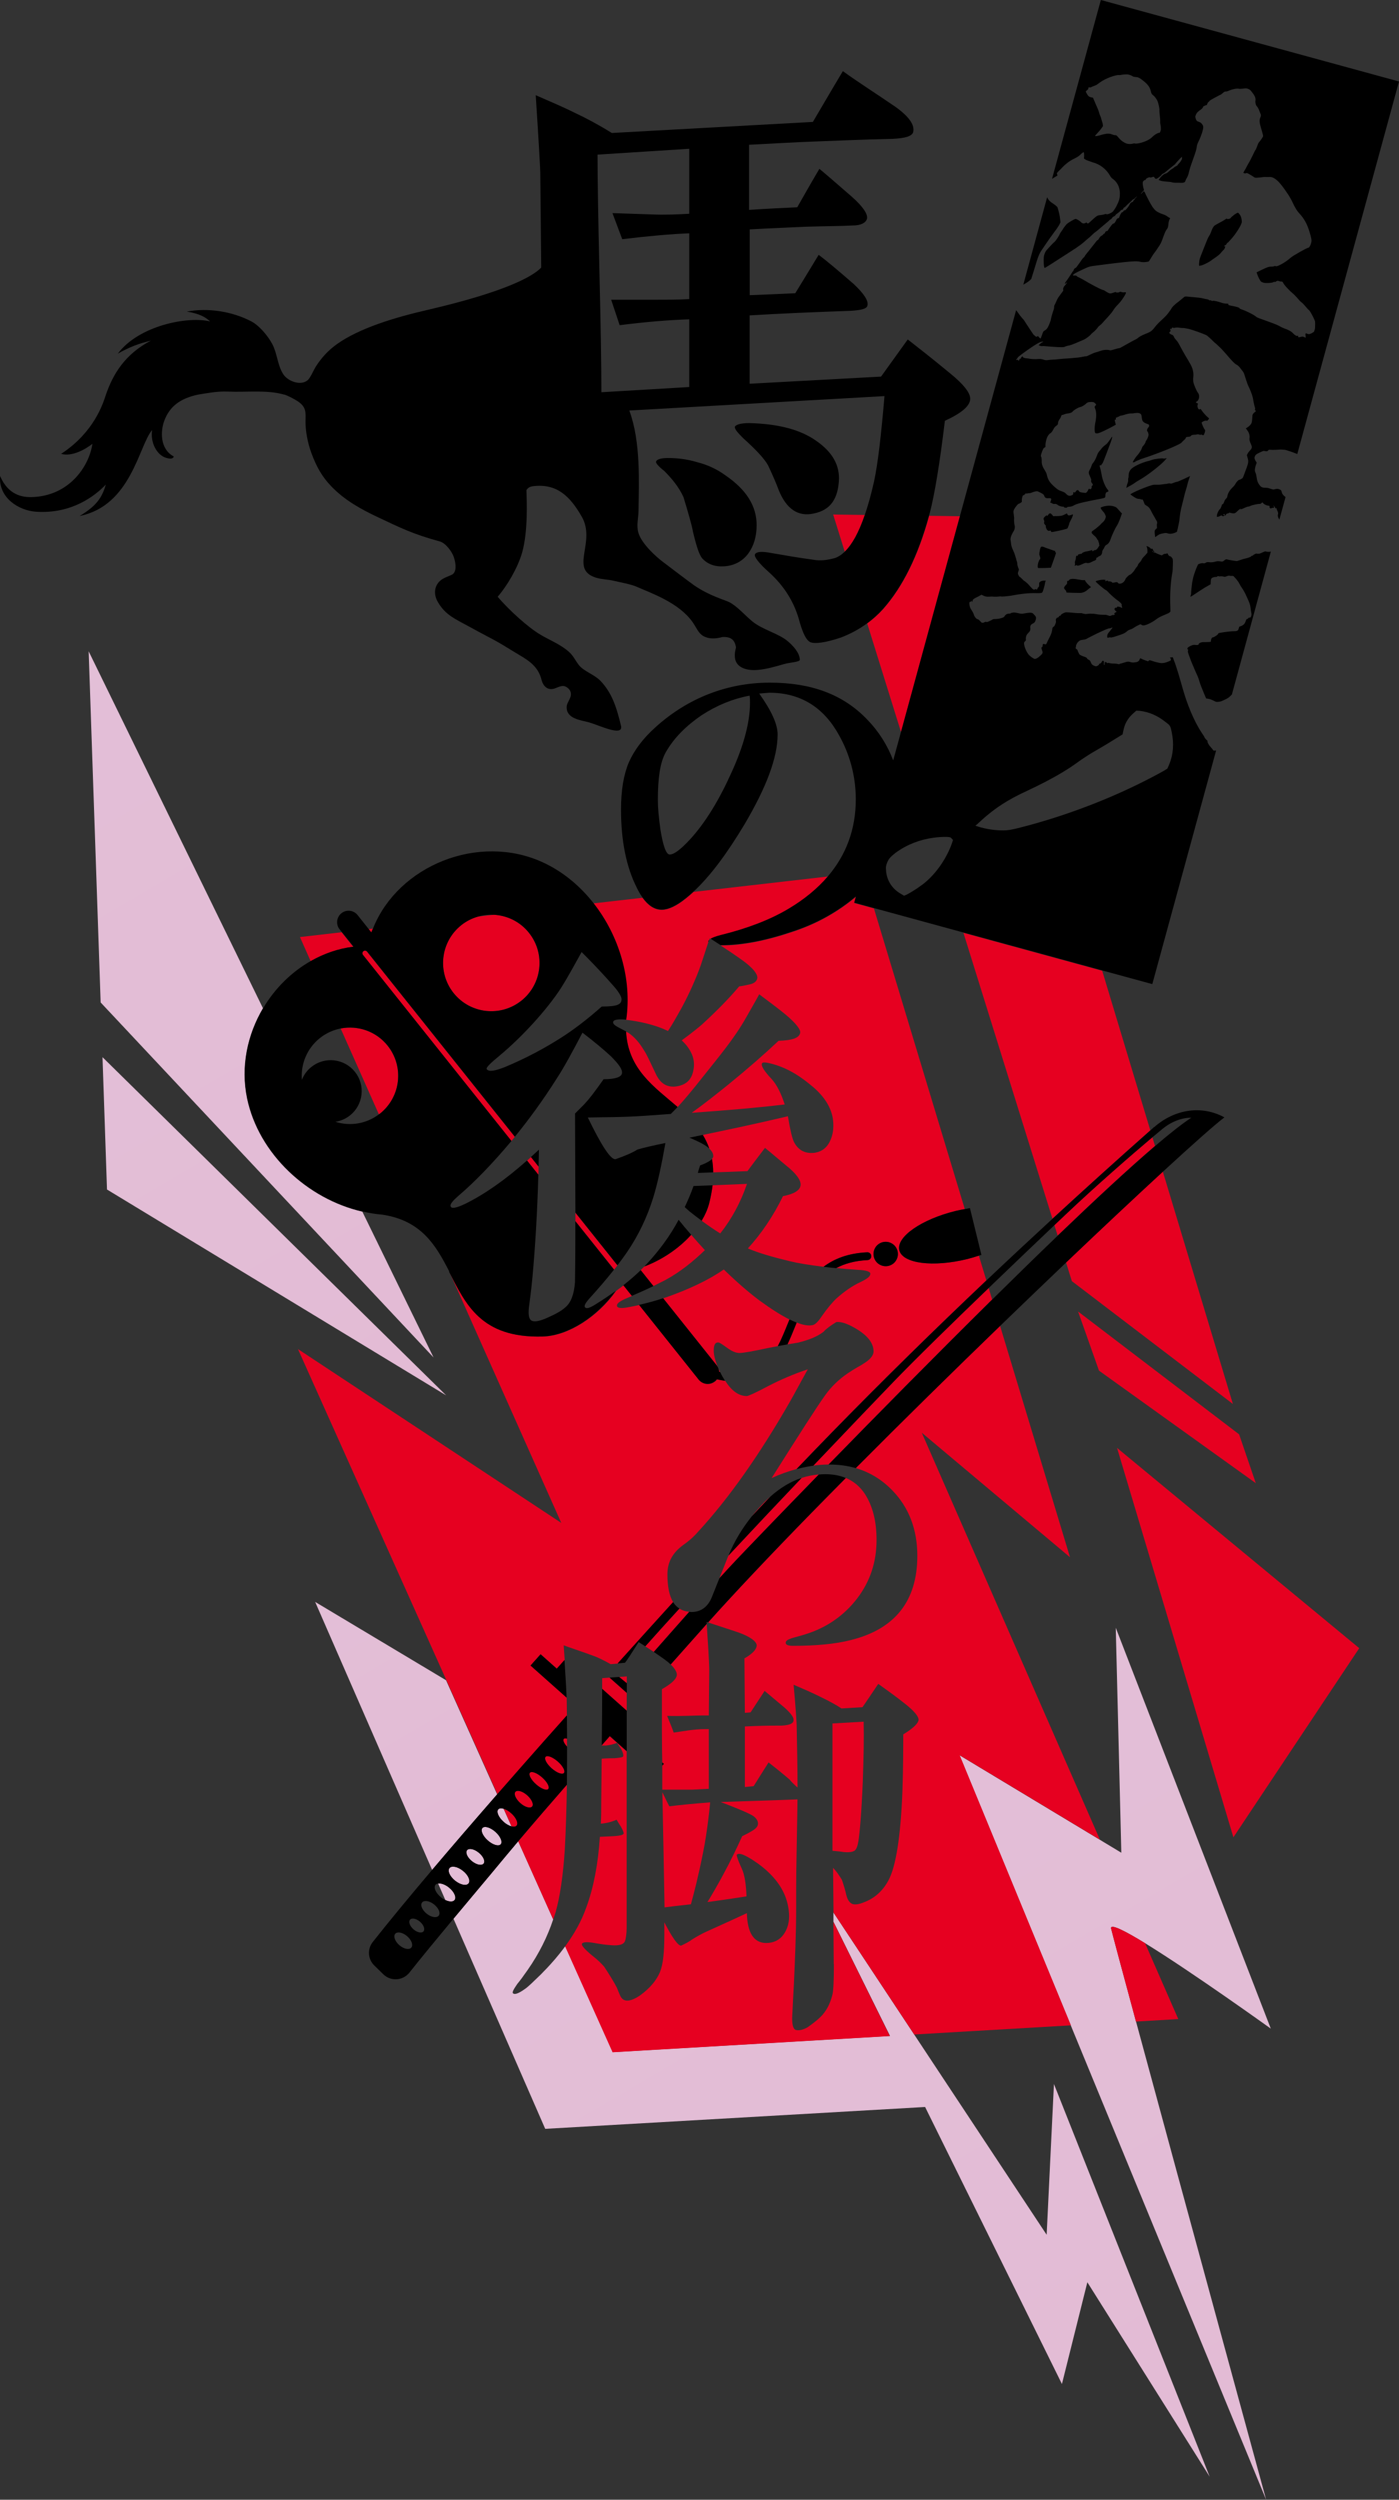 <?xml version="1.0" encoding="UTF-8"?>
<svg id="_レイヤー_2" data-name="レイヤー 2" xmlns="http://www.w3.org/2000/svg" xmlns:xlink="http://www.w3.org/1999/xlink" viewBox="0 0 195.99 350">
  <rect x="0" y="0" width="195.99" height="350" fill="#333333" stroke="none"/>
  <defs>
    <style>
      .cls-1 {
        fill: #e60020;
      }

      .cls-2 {
        fill: url(#_名称未設定グラデーション_198-10);
      }

      .cls-3 {
        fill: url(#_名称未設定グラデーション_198-6);
      }

      .cls-4 {
        fill: url(#_名称未設定グラデーション_198-2);
      }

      .cls-5 {
        fill: url(#_名称未設定グラデーション_198-3);
      }

      .cls-6 {
        fill: url(#_名称未設定グラデーション_198-5);
      }

      .cls-7 {
        fill: url(#_名称未設定グラデーション_198-7);
      }

      .cls-8 {
        fill: url(#_名称未設定グラデーション_198-8);
      }

      .cls-9 {
        fill: url(#_名称未設定グラデーション_198-4);
      }

      .cls-10 {
        fill: url(#_名称未設定グラデーション_198-9);
      }

      .cls-11 {
        fill: url(#_名称未設定グラデーション_198);
      }
    </style>
    <linearGradient id="_名称未設定グラデーション_198" data-name="名称未設定グラデーション 198" x1="-657.25" y1="-1018.58" x2="417.7" y2="816.92" gradientUnits="userSpaceOnUse">
      <stop offset="0" stop-color="#ededed"/>
      <stop offset="1" stop-color="#dfaacd"/>
    </linearGradient>
    <linearGradient id="_名称未設定グラデーション_198-2" data-name="名称未設定グラデーション 198" x1="-548" y1="-931.67" x2="443.81" y2="761.87" xlink:href="#_名称未設定グラデーション_198"/>
    <linearGradient id="_名称未設定グラデーション_198-3" data-name="名称未設定グラデーション 198" x1="52.15" y1="222.9" x2="77.86" y2="266.81" xlink:href="#_名称未設定グラデーション_198"/>
    <linearGradient id="_名称未設定グラデーション_198-4" data-name="名称未設定グラデーション 198" x1="42.81" y1="231.1" x2="70.23" y2="277.94" xlink:href="#_名称未設定グラデーション_198"/>
    <linearGradient id="_名称未設定グラデーション_198-5" data-name="名称未設定グラデーション 198" x1="-193.82" y1="-187.45" x2="153.88" y2="406.25" xlink:href="#_名称未設定グラデーション_198"/>
    <linearGradient id="_名称未設定グラデーション_198-6" data-name="名称未設定グラデーション 198" x1="48.52" y1="222.35" x2="76.75" y2="270.54" xlink:href="#_名称未設定グラデーション_198"/>
    <linearGradient id="_名称未設定グラデーション_198-7" data-name="名称未設定グラデーション 198" x1="49.13" y1="230.17" x2="73.36" y2="271.55" xlink:href="#_名称未設定グラデーション_198"/>
    <linearGradient id="_名称未設定グラデーション_198-8" data-name="名称未設定グラデーション 198" x1="44.16" y1="228.23" x2="72.11" y2="275.96" xlink:href="#_名称未設定グラデーション_198"/>
    <linearGradient id="_名称未設定グラデーション_198-9" data-name="名称未設定グラデーション 198" x1="-646.22" y1="-1010.3" x2="292.07" y2="591.86" xlink:href="#_名称未設定グラデーション_198"/>
    <linearGradient id="_名称未設定グラデーション_198-10" data-name="名称未設定グラデーション 198" x1="-367.13" y1="-512.08" x2="190.28" y2="439.71" xlink:href="#_名称未設定グラデーション_198"/>
  </defs>
  <g id="_レイヤー_1-2" data-name="レイヤー 1">
    <g>
      <g>
        <path class="cls-11" d="M146.62,312.89l-18.55-28.03-7.5-11.33-3.81-5.75v1.29s7.92,15.99,7.92,15.99l-38.84,2.27-6.65-14.83c-.98,1.34-2.13,2.66-3.43,3.96-.98.92-1.72,1.72-2.4,2.15-.8.55-1.29.68-1.48.49-.18-.12.06-.55.61-1.35.37-.43.86-1.11,1.42-1.91,1.62-2.32,2.79-4.69,3.59-7.1l-4.9-10.94c-1.26,1.49-2.51,2.98-3.74,4.48-.3.37-2.68,3.19-5.33,6.37l12.85,29.42,53.22-3.06,19.17,38.79,3.56-14.25,17.14,27.23-21.82-54.99-1.02,21.09Z"/>
        <path class="cls-4" d="M155.66,270.04c-.17-.76,1.86.26,4.76,2.04,6.57,4.03,17.61,11.96,17.61,11.96l-21.72-56.13.78,31.5-3.02-1.82-19.65-11.83,15.59,37.83,27.37,66.42s-12.09-44.27-18.23-66.96c-1.98-7.32-3.35-12.4-3.48-13.01Z"/>
        <path class="cls-5" d="M70.55,255.08c.37.33.77.55,1.11.64l-1.11-2.47c-.33-.1-.6-.07-.75.09-.29.33.04,1.11.75,1.74Z"/>
        <path class="cls-9" d="M62.89,264.28c-.53-.43-1.12-.63-1.52-.57l1.02,2.32c.55.26,1.06.29,1.28.01.31-.38-.04-1.17-.78-1.76Z"/>
        <path class="cls-6" d="M62.49,235.26l-18.34-10.97,16.39,37.53c2.81-3.32,5.89-6.89,9.11-10.58l-7.16-15.98Z"/>
        <path class="cls-3" d="M68.33,257.69c.71.63,1.52.87,1.81.54s-.04-1.11-.75-1.74c-.71-.63-1.52-.87-1.82-.54-.29.33.04,1.11.75,1.74Z"/>
        <path class="cls-7" d="M67.75,260.93c.27-.33-.04-1.01-.68-1.53-.64-.52-1.37-.67-1.64-.34-.27.33.04,1.01.68,1.53s1.37.67,1.64.34Z"/>
        <path class="cls-8" d="M64.86,261.95c-.74-.6-1.58-.77-1.89-.39-.31.38.04,1.17.78,1.76.74.6,1.58.77,1.89.39.31-.38-.04-1.17-.78-1.76Z"/>
        <path class="cls-10" d="M50.76,169.65c-7.67-1.75-14.52-8.06-16.15-15.84-.93-4.43.03-8.92,2.23-12.64l-24.42-49.98,1.68,49.17,46.64,49.71-9.98-20.42Z"/>
        <polygon class="cls-2" points="14.36 148.02 14.99 166.55 62.51 195.38 14.36 148.02"/>
      </g>
      <g>
        <path class="cls-1" d="M105.31,212.32c.87-.93,1.75-1.86,2.63-2.79-.23.2-.46.4-.69.62-.66.66-1.31,1.39-1.94,2.17Z"/>
        <path class="cls-1" d="M92.79,250.95c.01.74.03,1.57.05,2.46.07,3.42.16,7.94.26,13.65.86-.12,2.09-.25,3.69-.43.43-1.54,1.05-3.93,1.72-7.32.15-.72.28-1.49.4-2.27.23-1.47.42-3.03.58-4.68-2.4.18-4.3.37-5.72.55-.18-.31-.49-.98-.98-1.97Z"/>
        <path class="cls-1" d="M138.99,181.95l-.49-1.62c-5.05,4.86-10.36,10.04-13.4,13.2-1.95,2.03-6.16,6.41-11.17,11.68.72-.1,1.43-.15,2.14-.16,6.6-6.76,14.87-15.16,22.92-23.1Z"/>
        <path class="cls-1" d="M87.81,234.72c-.27.02-.65.05-1.08.08l1.04.86s.01-.02.04-.04v-.89Z"/>
        <path class="cls-1" d="M84.36,234.97c0,.44,0,.95,0,1.49l3.44,3.06v-2.49l-2.41-2.14c-.32.02-.66.05-1.03.08Z"/>
        <path class="cls-1" d="M120.83,191.03c-.43.25-1.11.61-2.03,1.23-1.29.86-2.4,1.97-3.14,3.01-1.29,1.78-3.75,5.66-7.56,11.68,1.18-.54,2.34-.95,3.48-1.26,1.68-1.76,3.38-3.51,5.08-5.26,6.84-7,14.03-14.07,21.52-21.16l-1.05-3.46c-.52.17-1.05.33-1.6.47-4.81,1.18-9.09.64-9.55-1.22-.46-1.86,3.07-4.33,7.89-5.51.44-.11.86-.18,1.29-.26l-12.73-42.1-2.75-.75.24-.88c-2.46,2.07-5.41,3.78-8.88,4.91-3.81,1.29-7.13,1.91-10.02,1.91-.02,0-.05,0-.07,0,.83.54,1.78,1.17,2.91,1.97,1.66,1.17,2.4,2.15,2.21,2.71-.12.37-.43.61-.92.74-.55.12-1.05.25-1.6.31-1.29,1.54-3.01,3.32-5.16,5.29-.55.49-1.48,1.23-2.89,2.27.55.49.98,1.05,1.29,1.66.43.8.55,1.72.31,2.71-.31,1.29-1.11,1.91-2.46,2.09-1.23.12-2.15-.43-2.77-1.78-.8-1.66-1.29-2.77-1.6-3.2-.68-1.17-1.41-1.97-2.21-2.52-.12-.06-.24-.12-.37-.18.27,5.31,3.96,7.76,7.22,10.58.93-1.01,2.15-2.46,3.65-4.37,2.09-2.64,4.3-5.23,5.96-8.18,1.17-2.03,1.78-3.14,1.84-3.26,1.41,1.05,2.64,1.97,3.69,2.83,1.54,1.29,2.21,2.21,2.03,2.64-.19.68-1.17.98-3.01,1.04-2.09,1.97-4.43,4-7.07,6.15-1.91,1.54-3.63,2.89-5.1,3.93,5.23-.37,9.53-.74,13.03-1.17-.49-1.54-1.11-2.77-1.84-3.57-1.05-1.11-1.48-1.84-1.35-2.15.06-.19.31-.19.74-.12,2.15.43,4.12,1.48,6.03,3.07,1.78,1.41,2.83,2.95,3.14,4.61.18,1.04.12,2.09-.25,3.01-.43,1.11-1.17,1.72-2.21,1.91-1.35.18-2.33-.31-2.95-1.48-.25-.49-.55-1.72-.86-3.63-1.84.43-4.98,1.17-9.41,2.09l-2.51.53c.36.59.67,1.22.91,1.92.39.36.58.73.55,1.12-.02.1-.08.21-.18.32.11.59.17,1.21.17,1.88,1.3-.04,2.9-.09,4.8-.17.49-.68,1.29-1.72,2.46-3.26.99.8,1.97,1.66,2.95,2.46,1.48,1.17,2.15,2.15,2.03,2.83-.12.68-.92,1.17-2.46,1.47-1.35,2.77-3.01,5.23-4.92,7.32,1.6.68,3.57,1.23,5.84,1.78,1.18.29,2.78.55,4.76.79,1.5-1.14,3.45-1.9,6.11-2.03.3-.01.56.22.58.52,0,.1-.02.2-.06.28-.09.17-.26.28-.46.29-1.79.09-3.21.5-4.39,1.12.95.09,1.97.18,3.06.25,1.17.06,1.72.25,1.72.55,0,.37-.49.74-1.41,1.17-1.17.55-2.21,1.29-3.26,2.21-.55.49-1.29,1.35-2.15,2.58-.49.74-.92,1.17-1.29,1.23-.55.12-1.29,0-2.2-.36-.05.13-.11.27-.16.4-.36.89-.73,1.79-1.13,2.65.47-.08.95-.16,1.42-.23,1.54-.37,2.77-.86,3.63-1.54.37-.43.99-.86,1.78-1.35.55-.06,1.17.12,1.84.43,2.27,1.11,3.38,2.34,3.38,3.69,0,.55-.49,1.17-1.54,1.78ZM122.57,174.78c.44-.83,1.48-1.15,2.31-.71.83.44,1.15,1.48.71,2.31s-1.48,1.15-2.31.71-1.15-1.48-.71-2.31Z"/>
        <path class="cls-1" d="M99.01,227.37c-.19.21-.38.43-.56.63-1.49,1.68-3,3.37-4.49,5.05.56.54.86,1.03.86,1.43,0,.55-.68,1.23-2.09,2.03v5.9c0,1.86.03,3.32.05,4.36l.22.2-.22.24c0,.31,0,.58,0,.79v2.58h4.18l2.34-.12v-8.36h-.49c-1.66,0-3.13.31-4.43.49-.18-.55-.49-1.29-.92-2.34,2.15.06,3.75-.06,4.86-.06h.98l.06-6.27c0-.68-.06-1.66-.12-2.89-.11-1.52-.17-2.71-.23-3.66Z"/>
        <path class="cls-1" d="M95.18,225.23c-1.73,1.89-3.34,3.67-4.78,5.29.35.23.75.48,1.19.77,1.47-1.68,3.22-3.66,4.97-5.62-.53-.04-.99-.19-1.38-.44Z"/>
        <path class="cls-1" d="M79.44,243.44c-.21-.06-.38-.07-.46.03-.16.18.05.64.46,1.09,0-.36,0-.73,0-1.11Z"/>
        <path class="cls-1" d="M86.03,177.77c.16-.2.32-.4.47-.59l-5.89-7.38v1.18s5.43,6.79,5.43,6.79Z"/>
        <path class="cls-1" d="M104.65,165.76c-1.14.04-2.77.12-4.83.2-.09.79-.25,1.63-.48,2.53-.21.82-.57,1.64-1.05,2.43.93.68,1.81,1.29,2.61,1.78,1.66-2.09,2.89-4.43,3.75-6.95Z"/>
        <path class="cls-1" d="M119.71,259.13c.25-.18.43-.61.55-1.35.18-1.17.43-3.93.61-8.3.12-3.38.18-6.21.12-8.42l-4.37.25v17.83c.74.06,1.29.12,1.6.18.67.06,1.17,0,1.47-.18Z"/>
        <path class="cls-1" d="M75.43,164.49c.01-.38.02-.75.03-1.14l-1.07-1.34c-.18.17-.37.33-.55.49l1.59,1.99Z"/>
        <path class="cls-1" d="M101.96,218.02l-1.18,2.96c.93-1.02,1.78-1.94,2.48-2.68,1.25-1.31,5.57-5.82,11.45-11.85-.82.07-1.62.22-2.41.48-3.28,3.45-6.81,7.2-10.25,10.88-.03.07-.06.14-.09.21Z"/>
        <path class="cls-1" d="M90.26,177.33c-.17.17-.33.34-.51.51l1.78,2.23c.53-.26,1.09-.54,1.69-.85,2.15-1.17,3.93-2.64,5.53-4.18-.69-.74-1.32-1.46-1.92-2.15-1.71,1.9-4.05,3.5-6.57,4.44Z"/>
        <path class="cls-1" d="M71.65,159.76c.16-.19.32-.39.47-.59l-20.7-25.92c-.13-.16-.36-.18-.52-.06-.16.13-.18.36-.06.52l20.8,26.05Z"/>
        <path class="cls-1" d="M100.61,187.96c.18,0,.55.25,1.23.74.67.49,1.23.74,1.78.74.49,0,1.91-.25,4.18-.74.39-.07.79-.14,1.18-.22.52-.99.97-2.11,1.45-3.29.06-.15.12-.3.18-.44-1.17-.58-2.55-1.45-4.17-2.63-1.41-1.05-3.07-2.46-5.04-4.37-2.15,1.48-4.86,2.77-8.18,3.93-.11.04-.21.07-.32.1l7.49,9.38c.21.27.33.59.35.91.05.01.09.02.14.03-.13-.28-.27-.57-.4-.88-.31-.8-.49-1.54-.49-2.09,0-.8.18-1.17.61-1.17Z"/>
        <path class="cls-1" d="M52.23,130.02l-.6.07.37.47c.07-.18.15-.36.23-.54Z"/>
        <path class="cls-1" d="M79.42,240.17c0-.78-.02-1.61-.03-2.47l-5.05-4.49,1.41-1.58,2.28,2.03,1.08-1.21c-.04-.64-.09-1.32-.14-2.08.8.31,2.15.74,4,1.41.74.25,1.6.68,2.58,1.23.36-.03.68-.05.99-.08,2.55-2.83,5.15-5.71,7.77-8.59-.54-.88-.81-2.19-.81-3.91s.74-3.01,2.15-4.06c.43-.31,1.23-.86,2.09-1.84,4.43-4.8,8.67-10.88,12.85-18.14.61-1.05,1.41-2.58,2.58-4.67-2.03.68-3.87,1.48-5.53,2.34-1.84.98-2.83,1.41-3.01,1.41-1.13,0-2.13-.72-3.03-2.13-.37-.05-.75-.12-1.15-.21-.08.11-.17.21-.28.3-.69.55-1.71.44-2.26-.25l-8.35-10.46c-.54.12-1.07.23-1.59.32-.92.18-1.48.12-1.54-.18-.06-.31.31-.61,1.11-.98.3-.13.64-.27,1.01-.43l-1.19-1.49c-.33.26-.68.52-1.04.78-2.56,3.6-6.66,6.3-10.28,6.4-8.63.23-10.74-4.51-13.09-9.08l15.68,35.17-36.89-24.34,20.8,46.38,7.16,15.98c2.2-2.51,4.45-5.08,6.74-7.66,1-1.13,2.01-2.27,3.03-3.4Z"/>
        <path class="cls-1" d="M129.12,200.59l20.78,17.45-9.8-32.41c-6.7,6.48-13.71,13.37-20.23,19.92,1.95.57,3.67,1.61,5.14,3.13,2.33,2.4,3.5,5.47,3.5,9.16,0,6.33-3.14,10.27-9.34,11.8-2.15.55-4.86.8-8.05.8-.68,0-1.05-.12-1.05-.43,0-.25.25-.43.8-.62.55-.18,1.17-.31,1.91-.55,3.01-.92,5.47-2.64,7.31-5.04,1.78-2.34,2.71-5.04,2.71-8.18,0-2.64-.55-4.73-1.6-6.39-.7-1.08-1.6-1.83-2.7-2.29-1.64,1.66-3.25,3.29-4.81,4.88-5.94,6.08-10.8,11.23-14.49,15.35,1.8.58,3.22,1.06,4.29,1.41,1.66.61,2.46,1.23,2.52,1.78,0,.55-.55,1.17-1.72,1.84l.06,7.62.8-.06,1.97-3.01,2.27,1.91c1.23.98,1.78,1.72,1.78,2.09.06.55-.49.8-1.66.86-.92,0-2.21,0-3.75.06l-1.41.06v8.48l1.23-.12c.43-.68,1.11-1.78,2.09-3.32,1.11.86,2.09,1.66,2.95,2.4.25.31.61.68,1.11,1.11,0-2.77-.06-5.66-.12-8.61,0-.43-.12-2.34-.43-5.78,1.29.55,2.58,1.11,3.81,1.72,1.11.55,2.09,1.05,2.89,1.6l2.95-.18c.43-.61,1.17-1.72,2.21-3.26,1.29.92,2.58,1.85,3.81,2.83,1.23.98,1.84,1.72,1.84,2.21-.06.49-.74,1.17-2.15,2.03,0,1.78,0,4.43-.12,8.05-.25,6.33-.92,10.51-1.97,12.42-.8,1.48-1.97,2.52-3.5,3.07-.43.18-.92.31-1.35.25-.49-.06-.86-.55-1.05-1.35-.12-.55-.31-1.23-.61-2.09-.43-.68-.8-1.23-1.23-1.66l.06,6.2v.05s3.81,5.75,3.81,5.75l7.5,11.33,21.95-1.28-15.59-37.83,19.65,11.83-24.96-56.99Z"/>
        <path class="cls-1" d="M49.49,132.57l-1.63-2.04-5.84.67,1.5,3.38c1.83-1.03,3.83-1.75,5.97-2Z"/>
        <path class="cls-1" d="M47.72,144l5.36,12.03c.05-.04.11-.07.16-.11,2.92-2.33,3.39-6.58,1.06-9.5-1.63-2.04-4.19-2.88-6.59-2.41Z"/>
        <path class="cls-1" d="M87.7,142.79c.24.02.5.06.78.1,2.03.31,3.75.8,5.1,1.47.68-1.04,1.23-2.03,1.78-3.01.92-1.66,1.78-3.51,2.52-5.41.34-.85.73-2.16,1.36-4.04,0-.03-.02-.05-.02-.08,0-.06.04-.13.12-.2.03-.08.05-.15.08-.23.04.02.09.06.13.08.28-.16.74-.34,1.4-.51,3.75-.92,6.95-2.15,9.53-3.69,2.22-1.32,4.06-2.84,5.52-4.55l-18.84,2.16c-.36.33-.71.64-1.07.92-1.29,1.05-2.46,1.6-3.38,1.6-1,0-1.9-.58-2.7-1.7l-6.89.79c3.59,4.57,5.39,10.64,4.57,16.3Z"/>
        <path class="cls-1" d="M155.66,270.04c.14.61,1.5,5.68,3.48,13.01l5.93-.35-4.65-10.62c-2.9-1.78-4.94-2.8-4.76-2.04Z"/>
        <path class="cls-1" d="M73.04,140.11c2.92-2.33,3.39-6.58,1.06-9.5-1.25-1.57-3.07-2.43-4.93-2.53l-2.25.26c-.82.24-1.61.64-2.32,1.2-2.92,2.33-3.39,6.58-1.06,9.5,2.33,2.92,6.58,3.39,9.5,1.06Z"/>
        <path class="cls-1" d="M116.82,274.99c0,2.4-.06,3.87-.24,4.43-.31,1.17-.8,2.15-1.6,2.95-.43.43-1.05.92-1.84,1.48-.67.37-1.23.49-1.66.37-.37-.12-.55-.8-.49-1.97.06-1.11.12-2.64.24-4.67.12-2.95.31-6.52.31-10.7,0-.68,0-1.44,0-2.27,0-1.49.02-3.22.06-5.23.06-3.63.12-6.15.12-7.44-1.41.06-3.2.12-5.35.19l-5.41.18c.49.18,1.29.49,2.34.92,1.05.43,1.72.74,2.03.92.55.31.86.74.86,1.17,0,.37-.25.68-.74.98-.49.31-.98.55-1.48.8-.35.77-.71,1.55-1.09,2.33-1.1,2.26-2.35,4.56-3.77,6.89.86-.12,2.71-.37,5.47-.8-.06-1.66-.25-3.01-.68-3.93-.55-1.17-.74-1.84-.68-1.91.01-.01.02-.01.04-.02.33-.26,1.05.05,2.18.76,1.02.66,1.87,1.35,2.58,2.09,1.56,1.61,2.4,3.41,2.52,5.48.06,1.05-.18,2.03-.74,2.83-.55.8-1.41,1.23-2.46,1.23-1.72,0-2.64-1.41-2.71-4.18-1.29.61-3.2,1.47-5.65,2.58-.55.25-1.23.61-2.03,1.11-.31.25-.86.55-1.54.86-.43,0-1.23-1.11-2.34-3.26v1.72c0,2.46-.18,4.18-.61,5.23-.49,1.17-1.41,2.27-2.77,3.26-.8.55-1.48.8-1.97.74-.37-.06-.61-.25-.8-.61-.18-.37-.31-.74-.49-1.17-.37-.74-.98-1.72-1.78-2.95-.37-.43-.92-.98-1.72-1.6-1.05-.86-1.48-1.41-1.41-1.6.12-.31.86-.31,2.15-.06.37.06,1.05.18,2.09.25.99.06,1.6-.12,1.78-.55.12-.25.25-1.11.25-1.85v-24.76l-2.37-2.11c-.38.43-.75.85-1.13,1.28,0,0,0,.01,0,.02h.61c.55-.06,1.04-.18,1.54-.37.12.18.31.49.61.92.25.49.31.8.25.98-.06.12-.49.19-1.23.25-.37,0-.98,0-1.78.06l-.02,2.08-.04,3.95c0,1.05,0,2.09-.06,3.07.8-.06,1.54-.25,2.21-.55.12.18.31.55.61.98.31.55.43.92.37.98-.12.18-.43.25-.99.31-.55.06-1.29.06-2.33.12-.25,3.75-.86,7.07-1.91,9.9-.66,1.88-1.67,3.69-2.96,5.44l6.65,14.83,38.84-2.27-7.91-15.99.05,5.92Z"/>
        <path class="cls-1" d="M75.1,249.83c.71.63,1.47.93,1.71.66s-.15-.99-.86-1.62c-.71-.63-1.47-.93-1.71-.66-.24.26.15.99.86,1.62Z"/>
        <path class="cls-1" d="M72.21,250.88c-.27.3.04,1.01.68,1.58.64.57,1.38.79,1.65.49s-.04-1.01-.68-1.58c-.64-.57-1.38-.79-1.65-.49Z"/>
        <path class="cls-1" d="M71.62,253.88c-.35-.32-.74-.53-1.06-.63l1.11,2.47c.31.08.57.06.71-.1.29-.33-.04-1.11-.75-1.74Z"/>
        <path class="cls-1" d="M77.29,247.59c.71.63,1.48.92,1.71.65.23-.27-.15-.99-.86-1.61s-1.48-.92-1.71-.65c-.23.27.15.99.86,1.61Z"/>
        <path class="cls-1" d="M72.6,257.81l4.9,10.94c.11-.34.24-.68.34-1.02.61-2.15,1.05-5.1,1.29-8.85.14-2.64.24-5.62.29-8.99-2.29,2.62-4.57,5.26-6.82,7.92Z"/>
        <polygon class="cls-1" points="156.49 202.73 172.79 257.25 190.42 230.77 156.49 202.73"/>
        <path class="cls-1" d="M134.48,72.28l-4.31-.06c-1.54,5.61-3.68,9.93-6.43,13.04-.71.78-1.46,1.45-2.25,2.03l4.74,15.22,8.26-30.24Z"/>
        <path class="cls-1" d="M150.16,179.38l22.56,17.2-9.82-32.55c-3.76,3.46-8.42,7.83-13.56,12.72l.82,2.63Z"/>
        <path class="cls-1" d="M147.71,171.53l.46,1.47c5.22-5.01,9.97-9.42,13.64-12.55l-.37-1.23c-2.81,2.37-7.95,6.81-12.2,10.86-.44.42-.97.92-1.53,1.45Z"/>
        <path class="cls-1" d="M161.15,158.26l-6.74-22.34-19.44-5.31,12.47,40.03c4.49-4.13,9.06-8.26,13.72-12.38Z"/>
        <path class="cls-1" d="M121.15,72.1l-4.43-.06,1.62,5.2c1.04-1,1.97-2.7,2.81-5.14Z"/>
        <polygon class="cls-1" points="153.96 191.91 175.93 207.67 173.59 200.83 151.03 183.63 153.96 191.91"/>
      </g>
      <g>
        <path d="M62.9,178.05c2.35,4.57,4.47,9.31,13.09,9.08,3.62-.1,7.72-2.8,10.28-6.4-.9.65-1.86,1.3-2.9,1.94-.8.49-1.23.61-1.41.37-.18-.18.06-.61.61-1.23,1.36-1.5,2.5-2.84,3.45-4.04l-5.42-6.79v2.53c0,3.69-.05,5.66-.05,6.02-.12,1.66-.55,2.89-1.41,3.57-.49.43-1.23.86-2.21,1.29-1.17.55-1.97.74-2.4.55-.43-.19-.55-.8-.43-1.91.12-.92.31-2.27.49-4.18.4-4.33.68-9.13.83-14.37l-1.59-1.99c-3.06,2.71-5.95,4.74-8.71,6.09-1.17.55-1.84.68-1.97.37-.18-.31.25-.8,1.17-1.6,2.15-1.84,4.61-4.36,7.25-7.5.03-.03.05-.06.08-.1l-20.8-26.05c-.13-.16-.1-.39.06-.52.16-.13.39-.1.52.06l20.7,25.92c1.92-2.36,3.88-5.02,5.84-8.11,1.05-1.6,2.21-3.75,3.63-6.46,1.6,1.23,2.95,2.34,4,3.32,1.04,1.05,1.6,1.78,1.54,2.34-.06.55-.92.86-2.58.86-1.17,1.66-2.09,2.89-2.89,3.69l-1.11,1.11.05,13.87,5.89,7.38c.52-.68.98-1.31,1.37-1.88,1.54-2.27,2.77-4.8,3.63-7.56.61-1.97,1.17-4.55,1.72-7.68-1.84.37-3.14.68-3.93.92-.68.43-1.66.86-3.07,1.35-.68.06-1.97-1.91-3.87-5.84,1.91-.06,4.61,0,8.12-.25l3.5-.25c.27-.26.6-.59.96-.98-3.26-2.81-6.95-5.27-7.22-10.58-.37-.19-.75-.38-1.17-.61-.55-.31-.74-.55-.61-.8.15-.25.75-.33,1.8-.23.82-5.66-.98-11.73-4.57-16.3-1.91-2.43-4.31-4.44-7.12-5.73-8.99-4.13-20.27.44-23.79,9.27-.07.18-.16.35-.23.54l-.37-.47-1.56-1.96c-.55-.69-1.57-.81-2.26-.25-.69.55-.81,1.57-.25,2.26l.31.38,1.63,2.04c-2.13.25-4.14.97-5.97,2-2.74,1.55-5.05,3.86-6.68,6.6-2.2,3.72-3.16,8.21-2.23,12.64,1.63,7.78,8.48,14.09,16.15,15.84.91.21,1.84.37,2.77.44,5.51.83,7.52,4.34,9.38,7.96ZM85.72,137.79c.98,1.05,1.35,1.78,1.35,2.09,0,.74-.49,1.05-2.77,1.05-2.15,1.91-4.06,3.32-5.59,4.3-2.4,1.54-5.04,2.95-7.99,4.18-1.41.55-2.21.68-2.52.31-.19-.18.43-.8,1.78-1.91,3.26-2.71,6.7-6.52,8.61-9.47,1.05-1.66,2.34-4.06,2.89-5.04.92.92,2.4,2.4,4.24,4.49ZM69.18,128.08c1.86.1,3.68.95,4.93,2.53,2.33,2.92,1.85,7.17-1.06,9.5-2.92,2.33-7.17,1.85-9.5-1.06-2.33-2.92-1.85-7.17,1.06-9.5.71-.57,1.5-.96,2.32-1.2.74-.22,1.5-.3,2.25-.26ZM46.98,157.07c.73-.11,1.44-.41,2.06-.9,1.87-1.5,2.18-4.23.68-6.1-1.5-1.87-4.23-2.18-6.1-.68-.62.49-1.06,1.12-1.33,1.81-.18-2.17.69-4.39,2.52-5.85.88-.7,1.88-1.14,2.91-1.35,2.39-.47,4.96.37,6.59,2.41,2.33,2.92,1.85,7.17-1.06,9.5-.05.04-.11.07-.16.11-1.81,1.36-4.08,1.69-6.1,1.05Z"/>
        <path d="M121.54,176.43c.2,0,.37-.13.46-.29.04-.08.07-.18.06-.28-.01-.3-.27-.54-.58-.52-2.66.13-4.61.9-6.11,2.03.56.07,1.15.13,1.77.19,1.18-.63,2.6-1.04,4.39-1.12Z"/>
        <path d="M96.54,169.57c.61.49,1.19.93,1.76,1.35.47-.79.84-1.61,1.05-2.43.23-.9.38-1.74.48-2.53-.82.03-1.7.07-2.67.1-.37,1.05-.8,2.03-1.23,2.95.31.31.55.49.61.55Z"/>
        <path d="M87.32,179.95l1.19,1.49c.84-.36,1.86-.8,3.03-1.37l-1.78-2.23c-.73.71-1.54,1.41-2.43,2.11Z"/>
        <path d="M99.91,164.15c0-.67-.07-1.3-.17-1.88-.26.29-.81.6-1.66.91-.12.37-.25.74-.31,1.05.58-.02,1.3-.05,2.14-.08Z"/>
        <path d="M100.14,193.42c.11-.09.2-.19.28-.3.4.09.78.15,1.15.21-.24-.37-.47-.77-.69-1.24-.05-.01-.09-.01-.14-.03-.02-.32-.13-.64-.35-.91l-7.49-9.38c-1.13.38-2.26.68-3.38.93l8.35,10.46c.55.69,1.57.81,2.26.25Z"/>
        <path d="M96.6,159.3c.43.18.86.37,1.23.55.67.32,1.19.64,1.54.97-.24-.69-.55-1.33-.91-1.92l-1.86.39Z"/>
        <path d="M111.61,185.19c-.31-.12-.65-.28-1.01-.45-.06.15-.12.3-.18.44-.48,1.18-.93,2.3-1.45,3.29.45-.08.89-.16,1.34-.23.41-.86.77-1.75,1.13-2.65.05-.13.11-.27.16-.4Z"/>
        <path d="M75.51,160.96c-.38.36-.75.7-1.13,1.04l1.07,1.34c.02-.79.04-1.58.05-2.39Z"/>
        <path d="M90.57,177.01c-.1.11-.21.21-.31.32,2.51-.94,4.86-2.54,6.57-4.44-.64-.73-1.23-1.43-1.76-2.1-1.17,2.21-2.71,4.3-4.49,6.21Z"/>
        <path d="M125.59,176.38c.44-.83.13-1.87-.71-2.31-.83-.44-1.87-.13-2.31.71-.44.83-.13,1.87.71,2.31s1.87.13,2.31-.71Z"/>
        <path d="M135.53,176.28c.56-.14,1.08-.3,1.6-.47.12-.04.24-.07.36-.1l-1.61-6.56c-.23.04-.48.1-.71.14-.43.08-.85.15-1.29.26-4.81,1.18-8.35,3.65-7.89,5.51.46,1.86,4.73,2.41,9.55,1.22Z"/>
        <path d="M161.67,157.81c-.17.15-.34.3-.51.46-4.66,4.12-9.23,8.25-13.72,12.38-3.13,2.88-6.22,5.76-9.25,8.63-7.49,7.09-14.68,14.16-21.52,21.16-1.71,1.75-3.4,3.5-5.08,5.26.79-.21,1.58-.37,2.35-.48,5.01-5.27,9.22-9.66,11.17-11.68,3.04-3.16,8.35-8.34,13.4-13.2,3.48-3.35,6.81-6.52,9.21-8.8.56-.53,1.08-1.03,1.53-1.45,4.26-4.04,9.39-8.49,12.2-10.86.58-.49,1.07-.89,1.42-1.18,2.07-1.69,4.02-1.55,4.02-1.55-1.27.83-3,2.19-5.07,3.96-3.67,3.13-8.42,7.54-13.64,12.55-2.95,2.83-6.05,5.86-9.18,8.95-8.05,7.95-16.33,16.34-22.92,23.1.05,0,.1,0,.16,0,1.29,0,2.51.17,3.65.5,6.52-6.56,13.53-13.44,20.23-19.92,3.18-3.07,6.28-6.05,9.24-8.87,5.13-4.89,9.8-9.26,13.56-12.72,4.22-3.88,7.3-6.61,8.61-7.6-3.12-1.71-6.92-1.2-9.84,1.37Z"/>
        <path d="M94.29,224.32c-2.62,2.88-5.22,5.76-7.77,8.59.38-.03.73-.07,1.04-.1.31-.37.92-1.35,1.91-2.89.27.17.59.38.93.59,1.44-1.62,3.05-3.4,4.78-5.29-.35-.22-.65-.52-.89-.91Z"/>
        <path d="M105.31,212.32c-1.25,1.57-2.4,3.38-3.26,5.49,3.43-3.68,6.97-7.43,10.25-10.88-1.52.5-2.97,1.37-4.36,2.6-.88.93-1.76,1.86-2.63,2.79Z"/>
        <path d="M86.73,234.8c-.39.03-.82.05-1.33.09l2.41,2.14v-1.42s-.04.04-.04.04l-1.04-.86Z"/>
        <path d="M114.71,206.45c-5.88,6.03-10.2,10.53-11.45,11.85-.71.74-1.55,1.66-2.48,2.68l-1.03,2.58c-.55,1.41-1.54,2.15-2.89,2.15-.11,0-.2-.02-.3-.03-1.75,1.97-3.5,3.95-4.97,5.62.48.32.99.67,1.57,1.09.32.23.57.45.8.66,1.5-1.68,3-3.37,4.49-5.05.18-.2.38-.42.56-.63,0-.09-.01-.19-.02-.27.07.02.13.04.2.07,3.69-4.12,8.55-9.27,14.49-15.35,1.56-1.59,3.17-3.23,4.81-4.88-.84-.35-1.8-.53-2.89-.53-.3,0-.6.02-.9.05Z"/>
        <path d="M84.3,244.36c.38-.43.75-.85,1.13-1.28l2.37,2.11v-5.66l-3.44-3.06c0,1.96-.01,4.59-.06,7.89Z"/>
        <path d="M92.78,247.21l.22-.24-.22-.2c0,.16,0,.31,0,.44Z"/>
        <path d="M79.44,244.56c-.42-.45-.63-.9-.46-1.09.08-.09.26-.09.46-.03,0-1-.01-2.08-.02-3.27-1.01,1.13-2.02,2.27-3.03,3.4-2.29,2.58-4.54,5.15-6.74,7.66-3.22,3.69-6.3,7.26-9.11,10.58-3.17,3.74-6.01,7.18-8.32,10.1-.78.99-.69,2.4.21,3.28l1.27,1.24c1.04,1.02,2.74.91,3.65-.23,1.54-1.95,3.96-4.88,6.18-7.55,2.65-3.18,5.02-6,5.33-6.37,1.24-1.5,2.49-2.99,3.74-4.48,2.25-2.66,4.53-5.3,6.82-7.92.01-1.1.02-2.25.02-3.43,0-.33,0-.69,0-1.06,0-.27,0-.55,0-.85ZM57.62,272.7c-.3.35-1.05.19-1.67-.34-.62-.54-.88-1.25-.58-1.6.3-.35,1.05-.19,1.67.34.62.54.88,1.25.58,1.6ZM59.32,270.43c-.25.29-.88.15-1.4-.3-.52-.46-.73-1.06-.47-1.35s.88-.15,1.4.3c.52.46.73,1.06.47,1.35ZM61.46,268.22c-.28.36-1.04.24-1.68-.27-.64-.51-.94-1.21-.65-1.57.28-.36,1.04-.24,1.68.27.64.51.94,1.21.65,1.57ZM63.67,266.05c-.22.28-.74.25-1.28-.01-.2-.1-.41-.22-.6-.38-.74-.6-1.09-1.38-.78-1.76.08-.1.22-.16.37-.18.4-.06.99.14,1.52.57.74.6,1.09,1.38.78,1.76ZM65.64,263.71c-.31.38-1.15.2-1.89-.39-.74-.6-1.09-1.38-.78-1.76.31-.38,1.15-.2,1.89.39s1.09,1.38.78,1.76ZM67.75,260.93c-.27.33-1,.18-1.64-.34s-.94-1.2-.68-1.53c.27-.33,1-.18,1.64.34.64.52.94,1.2.68,1.53ZM70.15,258.23c-.29.33-1.11.09-1.81-.54-.71-.63-1.04-1.41-.75-1.74.29-.33,1.11-.09,1.82.54.71.63,1.04,1.41.75,1.74ZM70.55,255.08c-.71-.63-1.04-1.41-.75-1.74.15-.17.42-.19.75-.09.33.1.71.32,1.06.63.71.63,1.04,1.41.75,1.74-.14.16-.4.18-.71.1-.34-.09-.74-.31-1.11-.64ZM74.54,252.95c-.27.3-1.01.08-1.65-.49-.64-.57-.95-1.28-.68-1.58.27-.3,1.01-.08,1.65.49.64.57.95,1.28.68,1.58ZM76.81,250.49c-.24.26-1-.03-1.71-.66-.71-.63-1.09-1.35-.86-1.62.24-.26,1,.03,1.71.66.71.63,1.09,1.35.86,1.62ZM79,248.25c-.23.27-1-.03-1.71-.65-.71-.63-1.1-1.35-.86-1.61.23-.27,1,.03,1.71.65s1.1,1.35.86,1.61Z"/>
        <path d="M78.01,233.65l-2.28-2.03-1.41,1.58,5.05,4.49s0-.06,0-.09c0-.36-.09-2.09-.29-5.18l-1.08,1.21Z"/>
        <path d="M149.77,73.35c.11-.32.37-.75.44-.93.07-.18.13-.37.09-.39-.05-.02-.11.01-.23.07-.3.1-.45.1-.54-.09l-.06-.13-.31.15c-.27.16-.55.22-.96.23-.11.01-.31,0-.42,0-.17.04-.26.01-.29-.05-.06-.12-.18-.22-.3-.32-.05-.02-.15,0-.22.03-.02.05-.03.09-.1.12-.02.05-.09.12-.11.17-.02.05-.05-.02-.09-.03-.05-.02-.09-.03-.25.12-.24.23-.27.32-.18.51.06.12.07.23.06.28-.08.08-.04.25.12.4.07.08.15.16.09.19-.02.05,0,.15.06.28.1.3.32.42.44.36.13-.06.22-.03.23.08.01.11.06.13.62.01.67-.13,1.52-.34,1.65-.4.06-.03.18-.35.29-.67Z"/>
        <path d="M145.37,79.3c.01.11.03.22.07.23.05.02.42,0,.88,0l.9-.04.38-1.06c.36-1.01.38-1.06.28-1.09-.05-.02-.09-.03-.06-.12.03-.09-.01-.11-.12-.1l-.46-.16-.74-.26c-.4-.19-.6-.21-.69-.09s-.22.75-.21,1.02c.01.11.1.3.12.4.04.17.03.22-.05.29-.17.2-.31.72-.3.98Z"/>
        <path d="M149.37,82.8l.04.17.82.03c.46,0,.97.03,1.08.02.26,0,.61-.1.89-.31.14-.11.36-.29.44-.36l.2-.14-.35-.33c-.2-.17-.33-.38-.41-.46l-.09-.19h-.31c-.15,0-.49-.08-.69-.1-.68-.14-1.16-.1-1.24.13-.02.05-.08.08-.13.06-.09-.03-.16.15-.13.21.06.12-.05.29-.19.4-.08.08-.17.2-.21.29q-.05.14.06.28c.08.08.23.24.21.28Z"/>
        <path d="M176.33,63.43c.44-.21.69-.33.78-.29.34.07.45.06.46,0,.06-.03.14-.11.16-.15.02-.05.26,0,.57,0,.31,0,.68-.02.79-.03.22-.03.53-.02.93.02.28.06,1.18.37,1.72.59l14.25-52.16L154.22,0l-6.84,25.05s.06-.04.1-.07c.28-.17.57-.35.63-.38.05.02.02-.05,0-.16-.03-.07-.06-.13-.05-.18.02-.05.12-.18.29-.34.17-.16.42-.4.52-.53.35-.37.97-.87,1.57-1.15.4-.19.68-.37.85-.53.17-.16.33-.32.4-.35.07-.03.13-.06.16,0,.03.07.05.63,0,.77q-.03.1.39.3l.83.3c1.02.25,1.92.96,2.43,1.86.1.2.26.37.44.49.7.52,1.01,1.35.94,2.32-.04.43-.06.64-.46,1.44-.19.37-.39.63-.49.76-.18.21-.83.48-.91.39-.05-.02-.15-.05-.28.01-.13.06-.36.09-.6.12-.4.03-.46.06-1.28.81-.17.16-.34.32-.4.35-.07.03-.11.01-.2-.07-.03-.07-.08-.08-.23.03-.2.09-.41.07-.61-.16-.16-.17-.62-.44-.73-.43-.23.03-1.01.52-1.25.72-.1.13-.29.34-.41.52-.12.18-.25.41-.36.54-.1.13-.25.41-.31.55-.15.28-.51.81-.66.92-.07.03-.5.48-.96.99-.27.29-.32.44-.43.73-.09.24-.11.62-.1.9,0,.44.05.96.14.99.05.02.83-.48,3.48-2.19,1.5-.96,1.82-1.23,2.39-1.75.17-.16.38-.3.47-.39l.25-.24.34-.32c.22-.14.69-.53,1.09-.88.15-.11.25-.24.32-.27.38-.31.7-.58.72-.63.02-.05.15-.11.22-.14.08-.08.17-.16.19-.21.02-.05.1-.13.23-.19.13-.06.22-.14.23-.19.02-.05.1-.13.17-.16.23-.19.37-.26.55-.47.1-.13.17-.16.15-.11-.05.15.18-.05.23-.19.03-.1.1-.13.17-.16.07-.03.25-.24.42-.4.17-.16.4-.35.49-.44.08-.08.17-.16.19-.21t.07-.03s.13-.06.22-.14c.08-.08.19-.21.25-.24l.13-.06-.17.16c-.08.08-.19.21-.2.26-.02.05-.03.1-.08.08-.07.03-.08.08-.12.18s-.22.14-.28.17c-.08.08-.17.16-.2.26-.21.42-.68.97-.74.84-.03-.07-.08.08-.17.16-.08.08-.1.13-.15.11-.03-.07-.27.29-.37.59-.05.15-.1.29-.14.23-.03-.07-.27.13-.32.27-.07.2-.29.5-.34.49-.05-.02-.12.01-.2.09-.19.21-.63.83-.64.88.03.07-.13.06-.2.09-.13.06-.15.11-.19.21-.02.05-.03.1-.1.13-.07.03-.13.06-.15.11-.02.05-.1.13-.17.16-.2.09-.28.18-.44.45-.1.13-.14.23-.18.21-.03-.07-.17.16-.86,1.02-.19.21-.42.57-.59.73-.12.18-.29.34-.32.44-.03.1-.2.26-.29.34-.08.08-.32.44-.54.75-.22.31-.44.62-.49.6-.12.01-.25.24-.29.34-.02.05.01.12-.03.1s-.19.21-.32.44c-.14.23-.36.54-.47.71-.12.18-.3.39-.34.49-.1.13-.05.15.01.12.07-.03.13-.06.15-.11.02-.05.03-.1.07-.03.05.02-.15.28-.42.57l-.09.24q-.05.15,0,.16s.03.07.01.12c-.03.1-.14.23-.24.36-.1.13-.22.31-.32.44-.1.13-.22.31-.24.36-.02.05-.15.28-.22.47-.07.2-.19.37-.21.42-.02.05-.07.2-.05.31,0,.16-.09.41-.21.75-.1.29-.23.8-.28,1.11-.12.34-.23.64-.38.91-.15.28-.24.36-.52.53-.13.06-.17.16-.32.6-.1.29-.17.49-.22.47-.05-.02-.13-.1-.21-.19-.11-.15-.16-.17-.24-.09-.08.08-.13.06-.26-.04-.08-.08-.26-.2-.29-.27-.11-.15-.69-1.02-1.01-1.52-.18-.28-.35-.57-.48-.67-.08-.08-.27-.32-.39-.47-.11-.15-.26-.37-.37-.52-.06-.07-.1-.13-.15-.19l-7.87,28.82-8.26,30.24-1.09,3.98c-.79-2.09-1.99-4.01-3.58-5.66-3.38-3.57-7.87-5.23-13.71-5.23s-11.44,2.09-16.04,6.27c-1.72,1.54-2.95,3.2-3.69,4.86-.74,1.72-1.11,3.93-1.11,6.64,0,4.37.74,8.05,2.21,10.94.25.53.52.98.8,1.37.8,1.12,1.7,1.7,2.7,1.7.92,0,2.09-.55,3.38-1.6.36-.28.71-.59,1.07-.92,2.35-2.18,4.71-5.36,7.17-9.47,3.01-5.1,4.61-9.28,4.61-12.54,0-1.41-.86-3.32-2.58-5.72.8-.06,1.29-.12,1.41-.12,4.37,0,7.62,2.03,9.78,5.96,1.41,2.52,2.34,5.53,2.34,8.98,0,4.18-1.35,7.76-3.89,10.75-1.46,1.71-3.3,3.23-5.52,4.55-2.58,1.54-5.78,2.77-9.53,3.69-.66.17-1.12.35-1.4.51.4.26.87.56,1.39.9.02,0,.05,0,.07,0,2.89,0,6.21-.61,10.02-1.91,3.47-1.12,6.42-2.84,8.88-4.91l-.24.88,2.75.75,12.53,3.42,19.44,5.31,7.04,1.92,8.94-32.71c-.28.03-.39.04-.44-.08-.03-.06-.14-.2-.29-.36-.23-.24-.53-.71-.48-.84.02-.05-.01-.11-.13-.2-.08-.08-.23-.24-.29-.36-.01-.11-.19-.33-.36-.59-1.11-1.69-2.1-4.02-2.84-6.77-.32-1.15-.68-2.32-.81-2.68-.07-.23-.21-.59-.29-.78-.04-.17-.1-.3-.13-.36-.03-.06-.09-.03-.2-.02l-.22.03.11.14c.03.06.04.17.03.22-.03.09-.52.28-.86.37-.39.07-.54.07-1.02-.05-.34-.07-.71-.2-.85-.25-.18-.07-.34-.07-.35-.02l-.1.12-.51-.18c-.28-.1-.54-.24-.58-.26t-.09.12c-.04.25-.3.41-.52.44l-.33.04c-.11.01-.31,0-.49-.07q-.28-.1-.57,0c-.17.04-.47.15-.64.19-.17.04-.28.06-.3.1-.02.05-.06.03-.15,0-.09-.03-.34-.07-.65-.07-.31,0-.6-.06-.69-.09-.09-.03-.15,0-.17.04t-.09-.03c-.06-.13-.11-.14-.21-.13-.11.01-.13.06-.11.32-.02.05-.03.09-.08.08-.05-.02-.01-.11-.03-.22.04-.25.02-.36-.13-.36-.05-.02-.13.06-.16.15-.05.14-.19.24-.3.26-.05-.02-.08.08-.09.12-.02.05-.1.12-.22.18-.19.09-.23.07-.42,0-.28-.1-.43-.26-.53-.55q-.07-.23-.3-.32c-.09-.03-.17-.11-.2-.17-.06-.13-.15-.16-.52-.29-.42-.15-.49-.23-.57-.3l-.21-.44c-.04-.17-.07-.23-.17-.27-.09-.03-.12-.09-.13-.2.03-.09.07-.18.05-.29.02-.05.08-.23.19-.4.27-.32.39-.38.83-.43.33-.04.45-.1.59-.2.13-.06.7-.37,1.33-.67,1.12-.53,1.67-.76,1.76-.72.05.02.17-.04.23-.07.06-.03.13-.06.17-.04s-.13.21-.32.46c-.35.4-.38.49-.4.69-.04.25.04.33.23.24.06-.03.22-.03.26,0,.09.03.56-.11,1.38-.39.53-.18.67-.28.97-.54.08-.08.27-.16.44-.21.17-.04.37-.18.58-.31.2-.14.45-.25.58-.31q.2-.14.33-.04c.08.08.17.11.32.11.31,0,1.18-.41,1.69-.8.42-.32.74-.47,1.28-.69.25-.12.55-.22.63-.3l.16-.15-.02-.84c-.05-1.47.02-3.11.28-4.57.05-.14.07-.65.08-1.11.03-.82,0-.88-.15-1.04-.08-.08-.13-.2-.2-.17-.06.03-.31-.16-.32-.27-.01-.11-.14-.2-.21-.13-.02.05-.13.06-.17.04-.09-.03-.41.12-.44.21-.02.05-.52-.13-.83-.29q-.21-.13-.28-.1s-.06.03-.11.01t.02-.05c.12-.06.14-.11.05-.14-.05-.02-.08-.08-.14-.2-.09-.19-.13-.2-.21-.13q-.06.03-.17-.11c-.11-.14-.5-.33-.54-.24-.02.05.08.08.09.19.01.11.06.28.05.43v.26s-.34.4-.34.4c-.24.23-.41.42-.46.56-.03.09-.14.26-.22.34-.08.08-.25.27-.27.32-.03.09-.1.28-.18.35-.08.08-.19.24-.3.41-.16.31-.63.76-.73.73-.05-.02-.52.44-.55.53-.02.05-.07.18-.16.31-.24.38-.75.51-.93.29-.06-.12-.11-.14-.38-.08-.28.06-.39.07-.46,0-.03-.06-.06-.12-.12-.09q-.06.03-.09-.03c-.03-.06-.08-.08-.15,0-.02.05-.06.03-.14-.05-.03-.06-.08-.08-.18-.07-.06.03-.17.04-.23.07q-.06.03-.03-.06c.08-.08.09-.12-.06-.13-.34-.07-1.24.13-1.27.22-.03.09,1.24,1.17,1.48,1.25.05.02.12.1.2.17.18.22.8.8,1.21,1.11.58.41.81.65.76.79-.02.05,0,.15.03.22.09.19.03.22-.23.07-.14-.05-.23-.08-.34-.07-.11.01-.15,0-.13.06.03.06.01.11-.08.08-.09-.03-.22.03-.27.17-.02.05.01.11.12.25l.2.17-.19.09c-.13.06-.2.14-.13.21.08.08,0,.15-.16.15-.09-.03-.22.03-.28.06-.13.06-.19.09-.37.02-.14-.05-.37-.13-.48-.12-.31,0-.77-.01-1.02-.05-.49-.07-.63-.12-.69-.09-.05-.02-.11.01-.15,0-.14-.05-.57,0-.9.04-.05-.02-.29-.05-.39-.08-.09-.03-.18-.07-.29-.05-.11.01-.57,0-1.02-.05-.45-.05-.96-.08-1.07-.07-.28.06-.67.28-.72.42-.02.05-.03.09-.08.08-.05-.02-.09-.03-.13.06-.02.05-.11.17-.22.18-.11.01-.13.06-.14.11-.02.05-.06.03-.08.08-.02.05-.03.09-.02.2.01.11.03.22,0,.31-.11.32-.18.51-.31.57-.06.03-.14.11-.17.2-.05.45-.14.83-.41,1.31-.16.31-.34.66-.37.75-.08.23-.14.26-.37.18-.14-.05-.2-.02-.22.18,0,.15-.04.25-.08.23-.13.06-.11.17.02.53.1.3.07.39-.31.72-.31.3-.57.42-.72.42-.15,0-.61-.32-.84-.56-.36-.44-.64-1.11-.68-1.59,0-.15.04-.25.18-.35.08-.08.1-.12.07-.34,0-.31.09-.54.32-.77.24-.23.35-.4.31-.72-.04-.33.07-.49.38-.64q.25-.12.33-.35c.13-.37.13-.52-.05-.74l-.3-.32c-.21-.13-.48-.12-1.14,0-.39.07-.5.08-1.02-.05-.39-.08-.54-.09-.71-.04-.11.01-.22.03-.23.07-.02.05-.13.06-.28.06-.26.01-.47.15-.59.36-.03.09-.17.2-.52.28-.21.07-.5.1-.66.11-.02,0-.04,0-.05,0-.26,0-.48.04-.43.05.05.02-.64.34-.75.36-.06.03-.15,0-.2-.02-.05-.02-.17.04-.29.1q-.19.09-.36-.02c-.07-.08-.18-.22-.3-.32-.08-.08-.21-.13-.26-.14-.11.01-.4-.35-.47-.58-.01-.11-.16-.42-.3-.62-.27-.41-.31-.58-.34-.95q-.01-.26.1-.28t.11-.01s.09.03.06-.03c-.01-.11.1-.12.11-.01.06.12.09.03.08-.08-.04-.17.22-.34.79-.6l.45-.25.4.19c.25.09.41.1.71.08.03,0,.06,0,.09,0,.22-.03.46,0,.62.01.15,0,.42,0,.53-.02.11-.01.33-.04.37-.02.14.05.83-.02,1.44-.11,1.23-.24,2.42-.39,3.55-.35.35.02.68-.02.74-.05.06-.03.16-.15.29-.67.11-.32.17-.77.2-.86l.07-.18h-.26c-.26.02-.43.06-.59.22-.08.08-.09.12-.08.39q0,.26-.11.32c-.06.03-.1.12-.13.21-.05.14-.09.12-.23.07q-.14-.05-.17.04c-.03.09-.06.03-.11.01-.05-.02-.14-.05-.21-.13l-.3-.31c-.14-.2-.56-.61-.77-.74-.09-.03-.24-.19-.4-.35-.15-.16-.27-.25-.32-.27-.05-.02-.11-.14-.17-.27-.09-.19-.07-.23,0-.46.08-.23.11-.32.04-.4-.09-.19-.21-.59-.19-.79-.01-.11-.06-.28-.12-.4.02-.05-.11-.4-.16-.58-.04-.17-.17-.53-.29-.78-.15-.31-.25-.61-.28-.83l-.07-.54c-.1-.3.08-.8.43-1.35.13-.21.2-.55.12-.79-.07-.23-.09-.76-.07-.96.03-.09-.04-.33-.05-.59-.07-.39-.04-.48.03-.66.16-.31.54-.79.65-.81.06-.03.17-.04.25-.12l.2-.14v-.31c.03-.35.14-.68.24-.64.05.02.11-.01.12-.06.02-.05.03-.09.08-.08.05.02.06-.03.08-.08.02-.05.08-.08.11-.01l.05.02s.13-.06.28-.06c.15,0,.33-.04.45-.1.13-.06.3-.1.47-.15.28-.06.33-.04.59.1.49.23.61.32.69.55.07.23.24.34.67.29q.26-.01.28.1c.03.06,0,.15-.05.29l-.08.23.23.08c.17.11.26.14.43.1.11-.01.25.04.37.13.15.16.63.27.74.26.06-.03.11-.01.14.05.03.06.12.09.28.1.15,0,.22-.03.17-.04-.05-.02.03-.09.3-.1.26-.01.5-.08.76-.25.56-.27,1.96-.55,3.68-.87.56-.11.58-.16.61-.25.03-.09,0-.31.05-.45q.08-.23.19-.24c.22-.03.27-.16.11-.32-.33-.38-.7-1.24-.84-2.01-.03-.22-.11-.56-.17-.84-.06-.28-.15-.47-.13-.51.02-.05.08-.08.13-.06.05.02.11-.01.13-.06.02-.05-.03-.06.03-.09.06-.03.17-.2.27-.47.1-.28.44-1.09.7-1.83.52-1.32.59-1.66.43-1.51-.02.05-.11.17-.22.34-.11.17-.19.24-.21.29-.02.05-.08.08-.1.12-.02.05-.11.17-.25.27-.28.21-.58.47-.71.68-.08.08-.19.24-.27.32-.09.12-.19.24-.3.57-.18.51-.44.93-.59,1.09-.08.08-.13.21-.16.31s-.13.37-.26.58c-.18.35-.21.44.06,1.01.12.25.16.42.15.47-.08.08.02.37.15.47.12.1.06.28-.07.34q-.06.03-.03.09c.03.06,0,.15-.04.25q-.05.14-.19.09c-.14-.05-.18-.07-.23.07-.08.23-.27.47-.43.47-.05-.02-.25-.04-.45-.06-.29-.05-.34-.07-.45-.21l-.11-.14-.17.04c-.06.03-.16.15-.17.2-.03.09-.2.14-.28.06-.05-.02-.06.03-.05.14,0,.15-.04.25-.21.29-.31.15-.54.07-.77-.17-.15-.16-.23-.24-.6-.37-.37-.13-.55-.2-.83-.45-.76-.63-1.12-1.07-1.28-1.8-.03-.22-.12-.4-.28-.67-.3-.47-.48-.84-.45-1.35-.01-.26-.02-.53-.1-.6-.03-.06-.06-.13.12-.63.18-.51.26-.58.38-.64.13-.06.14-.11.13-.21-.04-.17.04-.71.19-1.13.1-.28.31-.57.49-.66.06-.03.2-.14.36-.44.18-.35.27-.47.48-.61.22-.18.24-.23.22-.34.02-.2.09-.39.27-.63.1-.12.16-.31.19-.4.03-.09.11-.17.16-.15.05.02.17-.04.23-.07.06-.03.36-.13.62-.14.39-.07.47-.15.55-.22.19-.24.79-.6,1.07-.66.28-.06.61-.25.92-.55.14-.11.2-.13.42-.16.48-.04.62.01.77.17.2.17.18.22.02.37-.08.08-.11.17-.02.35.19.48.24,1.07,0,2.18-.09.54-.08,1.11.02,1.25.15.16.49.07,1.24-.29.37-.18.94-.45,1.2-.61l.45-.25-.09-.34c-.09-.34-.07-.39.02-.36.05.02.11-.01.08-.08-.03-.22.04-.25.08-.23.05.02.17-.04.19-.09.02-.05.06-.03.11-.01.05.02.08-.08.14-.11.06-.03.17-.04.28-.06.11-.01.34-.09.57-.16.23-.07.51-.13.67-.13.15,0,.42,0,.59-.05.43-.05.63-.03.8.08.12.1.15.16.19.48.04.33.08.5.16.58.11.14.27.25.5.33.28.1.37.13.38.24.01.11-.02.2-.1.28-.16.15-.26.43-.15.57.05.02.11.14.12.25.06.13.07.23,0,.46-.05.14-.13.37-.23.49-.09.12-.13.21-.14.26.03.06-.23.49-.37.6-.06.03-.14.26-.23.49-.16.31-.46.72-.62.87-.08.08-.6.82-.57.89.03.06.31,0,.4-.12.06-.03.61-.25.73-.31,1.4-.44,3.67-1.29,4.92-1.88.56-.27.75-.36.86-.52.09-.12.24-.23.31-.3.08-.08.16-.15.19-.24.05-.14.11-.17.27-.17.37-.02.45-.1.47-.15.03-.09.27-.16.47-.15.11-.01.26-.01.33-.04.06-.03.22-.03.31,0,.09.03.18.07.25.04.06-.03.13-.06.15,0l.18.07c.11-.01.12-.06.24-.38q.11-.32,0-.42c-.12-.09-.46-.89-.43-.98.03-.09.41-.27.56-.27q.25.04.26,0s.03-.09.09-.12c.06-.03.08-.08.12-.19-.03-.04-.06-.07-.08-.08-.18-.12-.66-.62-.92-.99q-.17-.28-.24-.25c-.1.13-.25.08-.33-.17-.06-.13-.08-.25-.03-.4.05-.15.07-.2-.03-.23-.24-.09-.28-.15-.08-.25.35-.21.43-.9.16-1.21-.19-.23-.59-1.15-.66-1.56-.01-.12-.03-.4,0-.61.08-.69-.07-1.35-.57-2.13-.13-.27-.56-.92-.89-1.53-.4-.75-.7-1.3-.78-1.38-.11-.15-.32-.33-.42-.53-.13-.27-.16-.33-.31-.38-.39-.14-.49-.34-.29-.43.07-.03.1-.13.05-.15t.02-.05s.02-.05-.03-.07c-.05-.02-.03-.07-.01-.12.02-.05.07-.03.12-.01q.1.03.08-.08c.03-.1.1-.13.2-.09.05.02.15.05.21.02.07-.03.3-.06.51-.04.21.02.52.08.64.06.16,0,.43.04.84.13.56.14,1.98.65,2.4.85.2.07.65.51,1.18,1.03.26.2.5.45.63.56.13.1.61.6,1.16,1.24.74.87,1.03,1.14,1.21,1.26.37.19.49.34.82.79.27.32.34.45.46.88.08.25.34,1.06.4,1.19.51,1.06.72,1.69.79,2.27.06.3.12.59.17.78.11.31.11.48,0,.44-.05-.02,0,0,.08.08l.11.15-.23.19q-.23.19-.26.41c-.05.92-.09,1.02-.2,1.2-.18.25-.43.44-.73.61.1.11.19.23.27.36.21.28.31.73.24,1.07,0,.15,0,.31.17.68.21.44.17.53.13.67-.03.09-.13.21-.21.29-.08.08-.17.2-.29.36l-.16.31.09.34c.19.64.15.73-.46,2.33-.18.51-.2.55-.38.64-.08.08-.25.12-.31.15-.15,0-.44.36-.58.62-.05.14-.29.37-.44.52-.31.3-.55.69-.64,1.07-.02.2-.05.29-.21.44-.16.15-.22.34-.29.52-.07.18-.14.26-.19.24-.05-.02-.1.12-.16.31-.07.18-.11.32-.26.43-.17.2-.38.64-.37.9v.15s.28-.06.28-.06l.31-.15q.06-.03.14.05c.12.1.18.07.33-.04.06-.03.02-.05-.08-.08-.15,0-.18-.07-.01-.11q.13-.06.11-.01s.01.11.04.17q.08.08.13-.06c.05-.14.11-.17.28-.21.11-.01.17-.04.19-.09.02-.05.11-.01.25.04.43.1.6.06.85-.22.24-.23.6-.51.49-.35q-.08.08.09.03c.11-.01.36-.13.55-.22s.42-.16.47-.15c.05.02.17-.04.3-.1.25-.12,1.09-.29,1.29-.27.05.02.17-.04.25-.12.1-.12.14-.11.17-.04.06.12.35.33.64.38.25.04.38.08.31.16-.06.03.03.22.12.25.05.02.11-.01.17-.04.06-.03.17-.04.22-.03.15,0,.17-.2.04-.25-.05-.02-.03-.06.02-.05.05.02.12.09.18.22.06.12.13.2.15.16.08-.08.13-.06.09.03-.02.05.07.23.13.36.09.19.09.34.07.39-.02.05-.05.14-.03.25,0,.14.05.27.21.54l.87-3.17c-.07-.05-.14-.11-.23-.18-.15-.16-.23-.24-.3-.47-.06-.28-.09-.34-.36-.44-.23-.08-.39-.08-.68.02-.17.04-.26,0-.54-.09-.23-.08-.37-.13-.68-.14-.46,0-.65-.07-.89-.42-.21-.28-.31-.58-.37-1.01-.03-.22-.08-.5-.14-.62-.15-.31-.15-.47,0-1.04l.15-.41-.2-.33c-.15-.31-.13-.36-.07-.54.08-.23.22-.34.53-.48ZM102,109.2c-1.9,4-3.99,7.13-6.27,9.28-.86.8-1.48,1.17-1.91,1.17-.49,0-.92-1.17-1.29-3.44-.25-1.78-.37-3.14-.37-4.18,0-3.07.31-5.29,1.11-6.7,1.11-1.97,2.83-3.69,4.98-5.16,2.15-1.41,4.43-2.34,6.76-2.77.06.31.06.68.06.98,0,3.01-1.05,6.64-3.08,10.82ZM161.49,77.15s.09.03.08.08c.03.06-.02.05-.06.03-.05-.02-.09-.03-.07-.08s.02-.05.06-.03ZM137.49,114.85c1.93-1.72,3.65-2.86,6.44-4.14.89-.42,1.71-.82,2.5-1.23,1.73-.9,3.27-1.81,4.71-2.87.44-.32,1.06-.71,1.41-.94.35-.24,1.54-.89,2.68-1.59l2.03-1.25.11-.5c.18-.97.61-1.75,1.37-2.43l.45-.4.51.03c1.27.16,2.43.65,3.53,1.52.69.51.73.55.9,1.37.37,1.68.24,3.25-.35,4.66l-.24.54-.57.35c-4.64,2.57-9.76,4.76-15.04,6.46-1.77.57-3.55,1.08-5.35,1.53-.99.24-1.42.3-1.97.31-1.11.02-2.5-.18-3.63-.55l-.33-.1.85-.76ZM129.2,123.87c-.67.51-1.59,1.1-2.2,1.4l-.35.15-.37-.23c-1.24-.67-2.06-1.86-2.15-3.31-.06-.51,0-.72.2-1.22.19-.41.42-.7,1.13-1.25,1.57-1.15,3.39-1.86,5.36-2.12.59-.08,1.2-.12,1.82-.11.51.03.55.07.67.21l.2.22-.15.46c-.35,1-.84,1.95-1.42,2.83-.78,1.18-1.72,2.21-2.74,2.98ZM159.04,20.09s-.21-.02-.28.01c-.25.08-.64.1-.94,0-.34-.12-.75-.38-1.14-.85-.27-.32-.32-.34-.44-.32-.12.01-.31-.06-.51-.13-.2-.07-.29-.1-.69-.08-.23.03-.6.12-.78.17-.32.11-.79.22-.83.15-.03-.07.12-.18.3-.39.19-.21.45-.5.57-.68l.22-.31-.04-.35c-.05-.18-.23-.74-.25-.86-.13-.27-.24-.58-.28-.76-.04-.18-.25-.7-.47-1.16l-.36-.85-.31-.06c-.25-.09-.29-.1-.44-.32-.11-.15-.21-.35-.24-.42-.03-.07-.02-.12.14-.23.15-.11.19-.21.2-.26,0-.17.07-.2.22-.14.05.02.18-.05.38-.14.2-.09.45-.17.51-.2.07-.03.3-.22.52-.37.69-.53,2.21-1.09,2.69-1.03.1.03.41-.07.69-.08.51-.04.61,0,.85.08.2.07.38.19.42.21.05.02.15.05.31.06.38.02.57.09,1.17.58.6.49.86.86.99,1.4.06.3.12.43.3.55.26.2.52.57.64.84s.29,1.04.27,1.26c-.03.1.04.51.06.91.07.41.03.84.05.95.01.12.06.3.07.41.03.07,0,.28.03.4-.02.21-.14.56-.24.52-.1-.03-.5.16-.81.43-.17.16-.42.4-.62.5-.57.35-1.61.64-1.97.57ZM175.95,44.32c-.26-.2-.86-.53-1.58-.84-.39-.14-.74-.26-.72-.31.03-.1-.42-.21-.88-.31-.62-.11-.72-.15-.69-.24.02-.05.03-.1-.13-.1-.33,0-.64-.06-.88-.15-.34-.12-1-.3-1.18-.25-.12.01-.18.05-.16,0,.02-.05-.13-.1-.36-.07t-.03-.07q.07-.03-.56-.14c-.1-.03-.51-.13-.93-.17-.43-.04-1.02-.09-1.28-.12-.48-.06-.59-.04-.68.04-.08.08-.38.31-.7.58-.75.56-.94.77-1.21,1.23-.12.18-.32.44-.42.57-.2.26-.79.82-1.02,1.02-.08.08-.34.32-.52.53-.19.21-.4.52-.57.68-.25.24-.38.31-1.03.57-.58.24-.8.38-1.03.57-.17.16-.62.33-.97.54-.55.3-1.38.78-1.51.84-.07.03-.23.03-.48.11-.25.08-.55.14-.61.17-.07.03-.25.08-.35.04-.25-.09-.85-.08-1.3.09-.25.08-.56.19-.74.23-.18.05-.51.2-.78.33s-.46.22-.51.2c-.05-.02-.35.04-.64.1-.3.06-.64.1-.81.1-.16,0-.46.06-.74.07-.23.03-.68.04-.91.06-.23.03-.63.05-.86.08-.23.03-.46.06-.63.05-.12.01-.4.02-.63.05-.3.06-.51.04-.76-.05-.2-.07-.46-.11-.69-.08-.51.04-1.05.01-1.46-.08-.21-.02-.43-.04-.52-.08-.1-.04-.2-.07-.18-.12.02-.05-.03-.07-.08-.08-.05-.02-.23.19-.2.26.03.07-.07.03-.13.06-.07.03-.1.13-.12.18.01.12-.15.11-.16,0-.03-.07-.08-.08-.1-.03-.02.05-.07.03-.11.01-.1-.03-.05-.02.05-.15.08-.08.1-.13.12-.18.03-.1,1.09-.88,2.17-1.6.78-.49.98-.59,1.21-.62q.35-.04.08.08c-.13.06-.28.18-.37.26l-.17.16.25.09c.15.05.26.04.38.02.11-.01.64.06,1.18.09,1.4.11,1.79.09,1.94-.03.07-.03.32-.11.55-.14.36-.09,1.01-.36,2.06-.82.33-.16.87-.58.99-.75.02-.05.17-.16.25-.24.22-.14.67-.64.71-.74.02-.05.1-.13.25-.24.15-.11.32-.27.42-.4.1-.13.45-.5.72-.79.29-.34.56-.63.67-.81.26-.41.36-.54.79-.99.44-.45.69-.86.96-1.31.17-.33.19-.37-.09-.36-.07.03-.23.03-.38-.02s-.25-.09-.33,0c-.08.08-.53.09-.49,0,.02-.05-.11.01-.3.06-.45.17-.56.19-.97-.07-.23-.14-.41-.26-.45-.27-.16,0-.78-.28-2.12-1.03-.68-.41-1.29-.73-1.38-.77-.1-.03-.2-.07-.23-.14-.08-.08-.13-.1-.3-.1-.23.03-.28.01-.24-.09.03-.1.38-.31,1.18-.68,1.06-.51,1.18-.52,1.99-.62,1.04-.13,2.38-.32,3.93-.48,1.32-.14,1.88-.16,2.34-.05.15.05.48.06.71.03.35-.04.46-.06.5-.15.02-.05.24-.36.39-.63.15-.28.44-.62.56-.8.12-.18.34-.49.48-.71.25-.41.31-.55.57-1.29.23-.64.36-.87.46-.99.19-.21.22-.47.25-.85.02-.21.07-.36.12-.51.12-.18.14-.23-.01-.28-.05-.02-.23-.14-.36-.24-.13-.1-.57-.26-.86-.36-.57-.26-.75-.38-1.12-.89-.29-.43-.78-1.38-.97-1.78-.08-.25-.19-.4-.24-.42-.05-.02-.07.03-.15.11-.08.08-.19.21-.25.24-.07.03-.05-.02.14-.23l.27-.29-.05-.18c-.08-.25-.15-.66-.13-.87,0-.16.19-.37.35-.37.05.02.08-.08.1-.13.03-.1.5-.32.58-.23.05.02.1.03.16,0,.07-.03.18-.05.25-.08.12-.01.16,0,.23.14q.06.13.23.14c.18-.05.63-.38.77-.61.02-.05.15-.11.28-.18.13-.06.45-.34.77-.61.32-.27.69-.53.77-.61.08-.08.2-.26.29-.34.29-.34.72-.79.75-.73l-.05.15s0,0,.03.07c.03.07-.24.52-.41.68-.08.08-.17.16-.18.21-.02.05-.1.13-.17.16-.07.03-.27.13-.35.21-.08.08-.23.19-.37.26-.13.06-.32.27-.47.39-.15.11-.23.19-.28.17t-.07.03s-.13.06-.2.09c-.13.06-.54.42-.69.69l-.1.13.34.12c.15.05.57.09.79.11.21.02.54.03.69.08.15.05.36.07.52.08.16,0,.44,0,.61,0,.43.04.73-.02.79-.21.03-.1.1-.29.22-.47.15-.28.21-.42.31-.88.14-.56.33-1.1.75-2.27.12-.34.24-.69.3-1,.06-.48.09-.57.3-1,.19-.37.31-.72.47-1.16.23-.8.22-.92,0-1.22-.11-.15-.19-.23-.44-.32-.25-.09-.29-.1-.39-.3-.06-.13-.11-.31-.11-.48.05-.15.1-.29.22-.47.1-.13.25-.24.34-.32.28-.18.45-.34.49-.44.02-.05.05-.15.12-.18l.2-.09c.07-.03.13-.06.18-.05.05.02.1-.13.14-.23.03-.1.14-.23.2-.26.07-.03.08-.08.1-.13.02-.05,1.18-.68,1.45-.81.12-.01.28-.18.43-.29.17-.16.3-.22.4-.19.05.02.3-.06.5-.15.4-.19,1.11-.32,1.35-.24.05.02.33,0,.56-.02.41-.07.51-.04.71.03.24.09.33.17.55.47.39.47.53.85.49,1.11-.06.31.02.72.23.91.08.08.18.28.24.42.06.13.14.38.2.51.13.27.11.31,0,.61-.16.44-.16.61.27,2.03.08.25.14.55.12.59-.05.15-.39.63-.58.84-.08.08-.17.33-.26.57-.07.2-.16.44-.24.52-.08.08-.21.42-.38.75-.17.33-.39.8-.51.98-.12.18-.32.6-.48.88-.14.23-.27.46-.29.51-.08.08.16.17.34.12.13-.06.18-.05.64.23.28.15.54.36.59.37.1.04.26.04.61,0,.28-.01.64-.1.86-.08.21.02.49,0,.61,0,.39-.03.8.23,1.17.58.53.52,1.41,1.77,1.78,2.45.21.35.44.93.62,1.21.16.33.46.72.62.88.68.74,1.07,1.49,1.38,2.48.28.93.37,1.29.25,1.63-.09.41-.31.72-.41.68-.1-.03-2.16,1.11-2.5,1.43-.65.6-1.82,1.23-2.01,1.16-.05-.02-.15-.05-.21-.02-.07.03-.25.08-.41.07-.44,0-.64.1-1.44.48l-.66.32.11.32c.11.31.33.78.49.95.08.08.23.14.33.17.34.12,1.36.04,1.47-.09.02-.05.07-.03.11-.01.05.02.17,0,.25-.08.15-.11.25-.08.35-.04.1.03.2.07.31.06.16,0,.21.02.28.15.19.4.92,1.15,1.6,1.73.16.17.48.5.6.65.11.15.32.34.45.44.13.1.37.35.56.59.19.23.35.4.4.42.15.05.94,1.55.89,1.7-.02.05.03.23,0,.44,0,.16,0,.49-.06.64l-.1.29-.35.21c-.27.13-.38.14-.58.07-.23-.14-.31-.06-.25.24.01.12.03.23.01.28-.02.05-.1-.03-.25-.09s-.26-.04-.44,0c-.25.08-.36.09-.36-.07.03-.1-.01-.12-.08-.08-.13.06-.36-.07-.6-.32-.27-.32-.7-.52-1.29-.73-.2-.07-.57-.26-.8-.39-.33-.17-.91-.38-1.75-.68-.79-.28-1.27-.45-1.36-.54Z"/>
        <path d="M153.27,78.53c.25-.12.31-.15.31-.3q0-.15.11-.17c.06-.03.11-.01.12-.06.02-.05.14-.11.27-.16.25-.12.33-.35.34-.66.02-.05.07-.18.16-.31.08-.08.13-.21.14-.26.02-.05.11-.17.13-.21.08-.08.33-.19.42-.32.17-.2.21-.29.34-.66.2-.55.63-1.49.86-1.82.09-.12.3-.57.45-.98l.26-.74-.12-.1c-.07-.08-.26-.3-.41-.46-.26-.3-.3-.32-.58-.41-.51-.18-1.2-.12-1.75.1q-.17.04-.11.17c.03.06.13.2.24.34.11.14.3.32.35.49.12.25.15.31.07.54-.07.18-.11.32-.35.55-.16.15-.3.26-.31.3-.02.05-.69.64-.96.8-.08.08-.27.16-.3.26-.03.09-.05.14.1.3.08.08.23.24.35.33.12.1.26.3.32.42.06.12.13.2.18.22.05.02,0,0-.02.05s.01.11.04.17c.03.06.08.08.06.13-.02.05-.03.09,0,.15.08.08.04.17-.05.29-.14.26-.33.5-.49.5-.05-.02-.17.04-.23.07-.09.12-.16.15-.2-.02q-.01-.11-.09-.03s-.23.07-.51.13c-.43.05-.79.19-.84.32-.02.05-.13.06-.23.07-.28.06-.34.09-.33.19.03.06-.03.09-.13.06q-.14-.05-.16.31c.01.11-.05.29-.1.43-.05.14-.05.29-.02.36.03.06-.02.2-.04.25q-.03.09.09.03c.13-.06.19-.09.22-.03.08.08.29.05.79-.19.37-.18.48-.19.62-.14.14.05.48-.04.62-.14l.37-.18Z"/>
        <path d="M144.49,39l.37-1.19c.63-2.09.69-2.24,1.24-3.04.59-.89,1.25-1.82,1.68-2.39.18-.21.44-.62.58-.84l.21-.42-.06-.46c-.03-.4-.18-1.06-.36-1.62-.03-.07-.19-.23-.5-.45-.56-.36-.79-.58-.95-.98l-3.34,12.25c.45-.26.68-.4.9-.6l.25-.24Z"/>
        <path d="M173.44,29.79c-.15-.05-.98.59-1.04.74-.02.05-.08.08-.27.13-.11.01-.23.03-.26-.04-.03-.07-.13.06-.27.13-.08.08-.48.27-.83.48-.62.33-.68.36-.84.64-.12.18-.22.47-.29.67-.07.2-.22.47-.34.65-.14.23-.33.77-.72,1.73-.5,1.26-.56,1.4-.58,1.78-.02.21-.04.43,0,.49.03.07.05.02.16,0,.21.02,1.28-.49,1.68-.84.15-.11.43-.29.58-.4.15-.11.45-.34.55-.47.1-.13.29-.34.37-.42.22-.14.39-.63.26-.57-.13.06-.15-.05-.01-.12.07-.03.2-.1.23-.19.03-.1.12-.18.19-.21.07-.03.19-.21.35-.37.71-.74,1.57-2.09,1.61-2.52,0-.33-.07-.74-.29-1.04-.11-.15-.19-.23-.24-.25Z"/>
        <path d="M157.79,68.31l.45-.25c.25-.12.66-.39.8-.49.08-.08.53-.33.74-.46,1.11-.64,3.06-2.18,3.53-2.79.08-.08.17-.2.11-.17-.05-.02-.06.03-.17.04-.11.01-.22.03-.31,0-.14-.05-1.16.06-1.52.19-.17.04-.42.16-.64.19-.92.24-1.98.75-2.31,1.1-.25.27-.35.55-.36.86,0,.15,0,.31-.04.4-.03.09-.03.25-.02.35.01.11-.09.39-.17.62l-.1.43Z"/>
        <path d="M162.01,75.1c.24-.23.55-.38.98-.43.28-.06.43-.05.57,0,.32.11.65.07,1.01-.06l.31-.15.12-.48c.05-.29.17-.77.21-1.02.08-.8.17-1.5.37-2.2.09-.38.27-1.05.35-1.43.1-.43.33-1.08.41-1.46.09-.39.23-.8.28-.94l.1-.28-.69.33c-.37.18-.98.43-1.05.46-.22.03-.51.13-.64.19-.19.09-.3.1-.39.07-.09-.03-.2-.02-.31,0-.11.01-.23.07-.28.06-.05-.02-.22.03-.43.05-.22.03-.54.07-.7.06-.15,0-.42,0-.57,0-.59.05-3.4,1.23-3.29,1.37.05.02.24.19.46.32.38.24.43.26.67.29.15,0,.29.05.39.08.09.03.14.05.15,0,.03-.09.22.39.3.62-.02.05.11.14.27.25.31.16.49.38.75.94.12.25.39.66.51.91.27.41.28.52.2.75-.02.05,0,.15,0,.31.03.22.01.26-.05.29-.06.03-.08.08-.16.15-.1.12-.11.17-.09.54.03.22.05.43.04.48-.02.05.11-.01.19-.09Z"/>
        <path d="M177.25,77.2s-.17.04-.48.19c-.25.12-.42.16-.47.15-.03-.06-.09-.03-.15,0-.06.03-.05-.02-.09-.03-.03-.06-.47.15-.5.24-.02.05-.06.03-.13.06-.06.03-.11.01-.13.06-.03.09-.45.25-.9.35-.22.03-.47.15-.64.19-.17.04-.36.13-.47.15-.15,0-1.19-.16-1.42-.24-.09-.03-.15,0-.3.1-.24.23-.35.24-.68.17-.2-.02-.36-.02-.53.02-.29.1-.73.16-1.02.1-.2-.02-.31,0-.45.1-.13.06-.19.09-.28.06-.18-.07-.7.06-.79.19-.02.05-.23.49-.39.95-.21.6-.29.83-.43,1.66-.07.49-.11,1.05-.13,1.25.01.26-.04.4-.07.49-.11.17-.02.2.47-.15.47-.3,1.36-.92,1.94-1.23l.39-.22.02-.36c0-.31.04-.4.12-.48.09-.12.44-.21.64-.19.05.02.12-.06.19-.09.08-.08.11-.01.15,0,.05.02.2.02.31,0,.11-.01.35.02.45.06.14.05.22-.03.39-.07.13-.06.3-.1.39-.07.09.03.25.04.35.02.15,0,.2.02.31.16.23.24.56.61.74.99.09.19.25.45.36.59.11.14.33.53.45.78.56,1.19.67,1.48.72,1.92.03.22.07.54.11.71.04.17.04.33,0,.46-.07.18-.08.23-.24.23-.11.01-.17.04-.19.09s-.08.08-.14.11c-.11.01-.13.06-.21.29-.13.37-.3.57-.66.7-.23.07-.3.1-.28.21l-.11.32c-.09.12-.16.15-.37.18-.15,0-.37.02-.53.02-.37.02-1.78.2-1.86.27-.02.05-.09.12-.11.17-.1.12-.63.45-.72.42-.09-.03-.25.27-.24.54.03.06-.03.09-.3.1-.15,0-.37.02-.53.02-.4-.04-.81.08-.87.26-.05.14-.11.17-.51.13-.29-.05-.61.1-.87.26-.2.14-.22.18-.21.29.03.06.06.12.11.14.05.02,0,0-.03.09-.05.14-.03.25.29,1.09.17.53.56,1.34.78,1.89.24.5.46,1.05.47,1.15.16.58.41,1.18.69,1.85l.31.73.25.04c.29.05.43.1.83.29.31.16.35.18.68.14.26-.01.51-.13.83-.28.44-.21.56-.27.97-.69.02-.02.03-.03.05-.05l5.46-20.01c-.24.06-.64.04-.76-.04Z"/>
        <path d="M99.24,131.82s.01.06.02.08c.03-.09.06-.19.1-.29-.08.07-.12.14-.12.2Z"/>
        <path d="M97.67,64.71c-1.63-.48-2.97-.58-4.12-.58-.96,0-1.53.19-1.63.48-.1.19.29.67,1.15,1.34,1.05,1.06,2.02,2.21,2.68,3.65.67,2.21,1.15,3.84,1.34,4.89.48,2.02.87,3.17,1.25,3.65.77.86,1.82,1.25,3.16,1.15,1.44-.1,2.59-.77,3.35-1.82.77-1.06,1.15-2.4,1.15-3.94,0-2.68-1.44-4.98-4.41-7-1.06-.77-2.4-1.44-3.93-1.82Z"/>
        <path d="M107.57,65.09c.77,1.63,1.25,2.78,1.53,3.55,1.05,2.59,2.68,3.75,4.89,3.26,2.4-.48,3.45-2.11,3.55-4.89,0-2.2-1.15-4.02-3.74-5.65-2.21-1.35-5.08-2.02-8.82-2.12-1.15,0-1.82.19-2.02.48-.1.28.29.77,1.15,1.63,1.82,1.63,2.97,2.88,3.45,3.74Z"/>
        <path d="M39.82,55.24c.51.16,1.41.62,1.93.97,1.19.81,1.07,1.56,1.05,2.74-.02,1.31.28,3.01.83,4.5.72,1.92,1.46,3.26,2.75,4.61,1.9,1.99,4.21,3.25,6.63,4.39,3.08,1.45,4.83,2.33,8.57,3.35.86.22,1.75,1.45,2,2.21.32.95.42,2.14-.3,2.47-.47.22-.86.34-1.25.57-1.09.64-1.45,1.98-.66,3.29,1.08,1.82,2.43,2.33,4.27,3.35,1.09.6,2.22,1.2,3.25,1.74,1.11.58,2.16,1.25,3.2,1.88,1.54.94,3.29,1.75,3.79,3.94.24.85.85,1.43,1.75,1.17.29-.08.68-.3,1.08-.36.62-.1,1.09.48,1.18.7.36.86-.45,1.44-.5,2.16-.11,1.76,2.05,1.91,3.12,2.22,1.51.44,4.7,2,4.51.57-.68-2.87-1.35-4.75-2.9-6.38-.86-.9-2.35-1.33-3.05-2.24-.64-.85-.75-1.38-1.75-2.14-1.19-.9-2.33-1.33-3.6-2.08-1.72-1.01-4.38-3.41-6-5.31,1.3-1.5,2.83-4.06,3.44-6.24.82-2.95.64-7.13.59-8.7.22-.32.45-.47.89-.54,3.4-.43,5.24,1.44,6.86,4.26,2.05,3.58-1.77,7.33,1.95,8.53.84.27,1.73.25,2.53.45.73.18,2.37.47,3.13.8,2.01.9,5.99,2.22,7.94,5.02.54.78.81,1.57,1.54,1.95.78.39,1.6.38,2.64.1,1.28-.05,1.71.49,1.88,1.45-.12.53-.21.89-.16,1.38.14,1.61,1.92,1.9,3.21,1.78,1.23-.11,2.45-.46,3.68-.82.79-.23,2.24-.28,2.21-.61-.03-1.01-1-2.01-1.73-2.62-1.27-1.06-3.5-1.58-4.92-2.74-1.02-.83-2.13-2.14-3.24-2.7-.65-.33-2.77-.87-4.94-2.37-.57-.39-3.77-2.83-4.42-3.32-.66-.49-2.88-2.39-3.36-4-.31-1.05,0-2.06.01-3.06.05-3.86.35-9.69-1.29-14.08l35.75-2.02c-.46,5.38-.91,9.39-1.46,11.94-.4,1.8-.84,3.36-1.3,4.71-.83,2.43-1.77,4.14-2.81,5.14-.46.44-.94.75-1.45.91-.73.18-1.55.37-2.55.27-2.65-.36-4.74-.73-6.29-1-1.37-.27-2.1-.18-2.28.18-.18.27.45,1.18,2,2.55,2.1,1.91,3.56,4.19,4.28,7.02.46,1.55.91,2.46,1.46,2.73.64.27,2.1.09,4.28-.64,1.29-.49,2.52-1.14,3.67-1.98.79-.58,1.55-1.25,2.25-2.03,2.75-3.11,4.89-7.43,6.43-13.04.04-.15.09-.3.13-.45.64-2.46,1.37-6.75,2.1-12.85,2.37-1.09,3.55-2.1,3.55-3.1,0-.82-.91-2-2.82-3.55-2.65-2.19-4.65-3.74-5.93-4.74l-3.74,5.2-18.41,1v-9.57c4.38-.27,9.11-.46,14.13-.64,1.46-.09,2.28-.27,2.37-.73.18-.64-.45-1.64-1.91-3.01-2.19-1.91-3.83-3.28-4.92-4.1-1.55,2.55-2.65,4.37-3.28,5.38-1.91.09-4.1.18-6.38.27v-9.21c3.19-.18,5.74-.27,7.66-.37,2.92-.09,5.2-.09,6.75-.18,1.18,0,1.82-.36,2.01-.91.18-.64-.55-1.73-2.1-3.1-2.1-1.82-3.56-3.1-4.56-3.92-1.46,2.46-2.46,4.28-3.1,5.38-1.73.09-4.01.18-6.75.37v-9.12c3.56-.18,6.66-.37,9.3-.46,2.65-.09,6.29-.27,10.85-.37,1.73-.09,2.64-.36,2.83-.91.27-1-.55-2.19-2.46-3.56-2.92-2-5.38-3.55-7.38-5.01-1.91,3.19-3.28,5.56-4.2,7.11l-28.17,1.55c-1.91-1.19-3.65-2.1-5.01-2.74-1.64-.82-3.55-1.64-5.65-2.55.45,6.84.64,10.48.64,10.85.05,5.34.1,9.74.13,13.24-.01.04-.02.07-.03.08-1.15,1.17-4.84,3.33-15.93,5.9-4.6,1.06-9.49,2.54-12.64,4.77-1.33.95-2.22,1.99-2.98,3.16-.24.37-.76,1.57-1.1,1.87-.98.89-2.83.19-3.47-.82-.82-1.29-.8-2.84-1.54-4.23-.62-1.15-1.81-2.57-2.92-3.15-2.66-1.39-6.05-1.94-9.04-1.37,1.73.27,2.61.76,3.27,1.38-3.13-.77-9.99.57-12.94,4.51,2.34-1.34,3.86-1.6,4.64-1.83-3.56,1.87-5.29,4.58-6.33,7.66-.35,1.04-1.58,5.16-6.25,8.2,1.47.41,3.29-.55,4.39-1.41-.49,3.25-3.32,7.32-8.49,7.46-1.31.04-3.3-.26-4.45-2.95-.23,3.03,2.56,4.83,5.04,5,4.98.33,8.25-2.2,9.77-3.8-.51,1.82-1.33,3.01-3.67,4.4,7.24-1.45,8.3-9.88,10.16-12.04-.28,1.75.67,3.57,2.04,3.92.28.07.9.22.99-.22-1.95-1.02-1.88-3.56-1.31-5.04.75-1.96,2.18-3.06,4.67-3.61,1.41-.23,2.76-.5,4.28-.43,2.58.11,5.5-.27,7.85.43ZM96.56,20.81v9.12c-1.55.09-3.37.18-5.38.09l-5.38-.18,1.37,3.65c3.83-.46,6.93-.73,9.39-.82v9.21c-1.55.09-3.37.09-5.47.09h-5.47l1.19,3.56c3.65-.46,6.93-.73,9.75-.82v9.48l-12.31.73c0-3.65-.09-9.21-.27-16.68-.18-7.75-.27-13.22-.27-16.59l12.85-.82Z"/>
      </g>
    </g>
  </g>
</svg>
